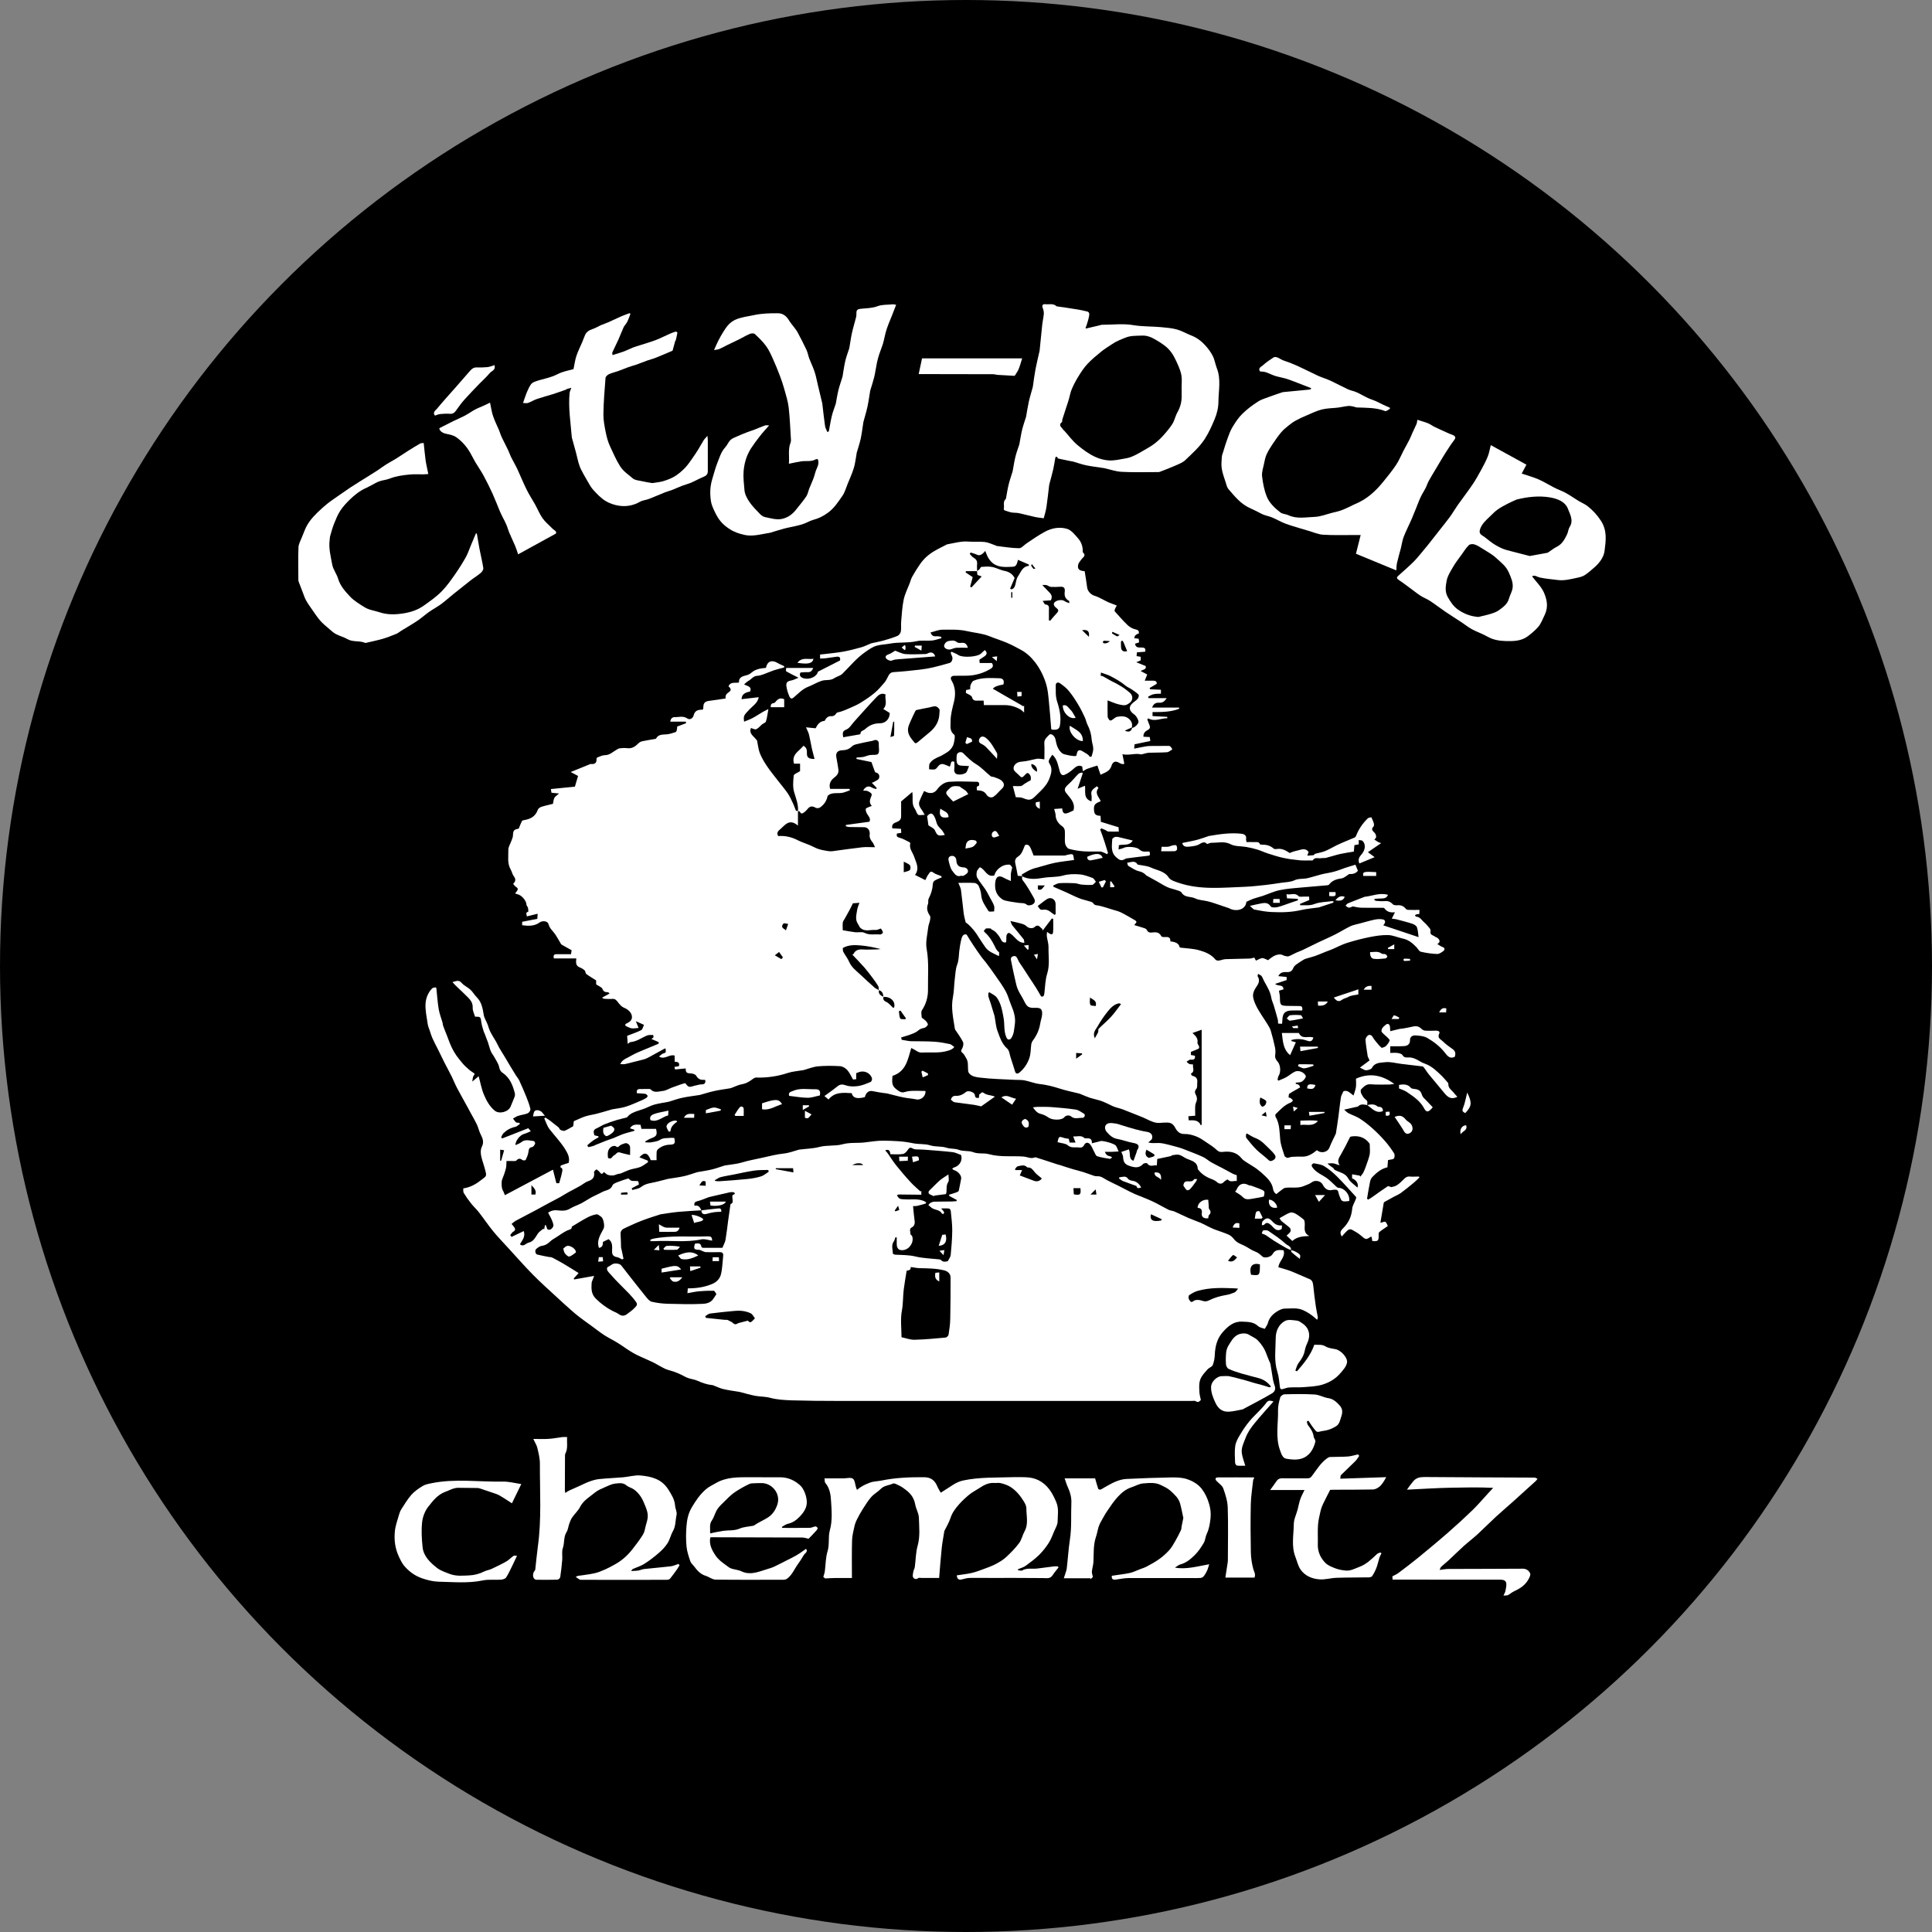 <?xml version="1.0" encoding="UTF-8"?>
<svg id="Ebene_1" data-name="Ebene 1" xmlns="http://www.w3.org/2000/svg" viewBox="0 0 299.24 299.24">
  <rect x="0" y="0" width="299.24" height="299.24" fill="#808080" stroke="none"/>
  <defs>
    <style>
      .cls-1, .cls-2 {
        stroke-width: 0px;
      }

      .cls-2 {
        fill: #fff;
      }
    </style>
  </defs>
  <circle class="cls-1" cx="149.62" cy="149.62" r="149.62"/>
  <g>
    <g>
      <path class="cls-2" d="M123.6,125.59c.07-1.04-.33-1.96-.61-2.94-.22-.79-.14-1.69-.05-2.53.02-.23.55-.4.98-.68v-1.16h-.94c-.43-1.46.83-1.94,1.46-2.77.5.27.56.68.54,1.15-.03.65.29.91,1.18.89-.14-.53-.26-1.02-.39-1.52-.02-.07-.03-.15-.05-.23-.14-.68-.26-1.36-.42-2.03-.08-.33-.26-.63-.46-1.12.6.06,1,.1,1.49.15.24-.48.58-1.08,1.38-1.15.05,0,.09-.15.14-.23.24-.33.51-.54.97-.49.2.02.53-.15.62-.32.17-.33.43-.28.69-.36.53-.16,1.04-.38,1.55-.61.53-.24,1.08-.46,1.57-.77.76-.47,1.51-.96,2.19-1.53.57-.47,1.06-1.05,1.54-1.61.23-.27.39-.6.55-.92.19-.39.38-.68.9-.71,1.35-.08,2.69-.23,4.04-.38.69-.08,1.38-.2,2.05-.35.86-.2,1.72-.45,2.57-.69.34-.1.53-.65.38-.99-.09-.19-.15-.39-.23-.59.04-.05.09-.11.13-.16.35.17.73.29,1.05.51.65.45,2.98.32,3.53-.23.19-.19.39-.36.58-.53q.6.53-.08.99c-.22.15-.44.29-.76.5,0,.06.03.25.05.51h1.89c.41.59-.1.85-.37,1-1.18.68-2.48.99-3.85.97-.54,0-1.08,0-1.62.01-.47.01-.66.31-.42.71.65,1.06.65,2.26.38,3.34-.25,1.02-.53,2.01-.52,3.06,0,.71-.16,1.48.57,2.02.21.15-.05,1.4-.18,1.67-.24.51-.61.88-1.09,1.15-.32.18-.62.39-.95.53-.61.26-1.22.53-1.58,1.1-.14.23-.07.6-.1.9.32,0,.68.1.94-.01.27-.11.42-.47.67-.66.14-.11.39-.18.57-.13.36.09.69.26,1.02.39.26-.35.02-1,.71-.76,0,.38.05.77-.01,1.14-.08.46.2.77.51.82.4.07.9,0,1.24-.21.26-.16.33-.63.54-1.07-.47-.03-.73-.06-.99-.06-.72-.01-.93-.21-.95-.95,0-.25,0-.51.05-.75.1-.41.68-.54.98-.25.62.61,1.22,1.23,1.99,1.7.83.5,1.5,1.25,2.26,1.87.14.11.39.08.57.15.38.15.81.27,1.11.52.42.36.56.83.05,1.29-.44.4-.8.9-1.28,1.22-.36.24-.85.05-1.07-.3-.35-.58-.87-.68-1.5-.69.02-.28-.2-.61.29-.69.04,0,.08-.28.05-.41-.02-.09-.17-.22-.27-.22-1.47-.02-2.94-.11-4.4,0-.72.06-1.38.57-1.83,1.18-.36.49-.79.63-1.33.53-.2-.04-.39-.15-.7-.28-.22.48-.5,1.02-.71,1.58-.21.55.1.98.4,1.4.13.18.22.38.41.71-.48,0-.87.11-1.02-.03-.25-.22-.31-.64-.52-.93-.53-.75-.23-1.62-.38-2.58-.56.47-1.05.89-1.73,1.46,0,.59-.01,1.43,0,2.28,0,.5-.23.74-.68.91-.39.15-.85.32-.68.98.41.02.85.04,1.34.07.01.21.03.41.04.63-.25.04-.45.07-.67.1-.09.38-.03.54.39.65.56.14,1.07.46,1.59.72.05.02.09.14.08.19-.19.8.38,1.35.6,2.02.29.88.9,1.83.14,2.83.54.27,1.02.51,1.6.81.16-.31.27-.63.47-.88.17-.21.29-.66.78-.28.33.26.79.35,1.19.53.05.02.06.12.1.2-.4.18-.8.31-1.14.53-.15.1-.24.37-.25.58-.04.79-.29,1.5-.64,2.2-.12.24,0,.59-.11.85-.25.67-.08,1.22.31,1.78.11.15.06.45.02.67-.07.39-.25.77-.29,1.16-.12,1.1-.43,2.24-.24,3.29.38,2.1.18,4.18.21,6.27.02,1.15-.27,2.25-.94,3.26-.19.29-.03.82-.03,1.13.28.23.52.38.7.59.13.15.3.44.24.54-.12.21-.37.44-.6.48-.35.06-.6.15-.88.39-.32.28-.74.45-1.15.6-.47.19-.97.31-1.49.47.03.19.06.35.07.37.43.07.77.14,1.11.19.13.02.27.02.4.03,1.2.02,2.4,0,3.6.08.78.05,1.57.2,2.34.36.25.05.45.29.71.46-.26.33-.58.45-1.01.58-1.32.41-2.65.2-3.98.28-.49.03-.8-.21-1.15-.43-.17-.1-.35-.18-.53-.28-.54,1.79-.8,3.64-2.91,4.32-.01.16-.03.36-.04.57-.05.96.27,1.28,1.06,1.8.56.37.9.08,1.38.01.89-.13,1.81-.04,2.71-.04.08.8-.7,1.46-1.43,1.3-.67-.14-1.36-.17-2.02-.31-.84-.17-1.67-.41-2.51-.61-.19-.04-.38-.04-.57-.07-.54-.09-1.08-.16-1.61-.28-.6-.14-1.07.18-1.25.92q-1.82.49-2.03-.61c-1.31-.08-2.63-.22-3.6.98-.19-.16-.35-.3-.63-.54.68-.5,1.36-.96,1.99-1.48.46-.38.83-.35,1.38-.16.58.2,1.27.18,1.89.09.66-.1,1.29-.38,1.91-.64.13-.06.25-.43.19-.58-.34-.92-1.35-1.28-2.25-.84-.05.02-.1.04-.19.07v.94c-.22.02-.41.03-.49.04-.32-.53-.53-1.06-.89-1.46-.27-.3-.71-.57-1.1-.6-1.14-.07-2.29-.08-3.42.02-.76.07-1.51.38-2.26.59-.07.02-.15.02-.23.03-.74.13-1.51.18-2.21.41-1.6.53-3.23.76-4.91.71-.15,0-.32.09-.45.18-.52.4-1.04.73-1.72.85-.57.1-1.11.38-1.66.58-.05.02-.11.04-.17.05-.82.14-1.64.24-2.45.42-.75.16-1.49.41-2.24.61-.04.01-.08.01-.11.02-.87.14-1.75.23-2.61.42-.69.14-1.35.39-2.02.59-.07.02-.15.03-.23.05-.7.14-1.41.23-2.09.42-.51.14-.99.41-1.48.6-.37.14-.76.25-1.13.38-.59.2-1.16.42-1.57.93-.03.04-.08.08-.13.09-.48.13-.98.23-1.45.37-.65.2-1.3.41-1.93.67-.46.18-.87.48-1.32.67-.57.25-.36.65-.29,1.04.22.05.42.1.61.15.02.05.04.11.06.16-.28.16-.57.3-.83.48-.32.23-.63.49-.92.75-.02.02.13.3.17.29.29-.04.57-.13.85-.21.09-.02.16-.09.24-.12.55-.22,1.1-.45,1.65-.66.37-.14.76-.26,1.13-.4.52-.21,1.02-.46,1.54-.64.55-.19,1.13-.32,1.69-.48,0-.06.01-.11.02-.17-.22-.07-.44-.15-.69-.23.41-.69,1.02-.57,1.64-.54.04.19.08.38.14.63h2.26c.22.91.08,1.15-.7,1.44-.33.12-.64.32-.96.49,0,.05.01.11.02.16.29,0,.58.04.86,0,.47-.09,1-.14,1.39-.39.54-.35,1.1-.24,1.65-.31.19-.02.38.01.56.02.21.82.08,1.02-.7,1.04-.69.02-1.29.25-1.81.69-.12.1-.21.28-.22.44-.03.4-.01.81-.01,1.27h-.9c-.45-1.19-.97-1.32-1.76-.45.43.17.87.34,1.3.52.01.08.02.16.04.24-.4.25-.77.57-1.19.74-.51.2-1.08.25-1.61.42-.48.16-.94.39-1.42.58-.15.06-.33.05-.49.1-.23.06-.45.19-.68.21-.28.02-.58,0-.84-.09-.21-.07-.39-.28-.61-.44-.43.66-.58-.03-.85-.18-.11-.06-.24-.24-.3-.21-.14.06-.25.19-.35.32-.04.05-.02.15-.01.23.07.69-.25,1.03-.9,1.25-.46.15-.84.5-1.27.74-.6.34-1.22.66-1.83.99-.45.25-.88.53-1.33.78-.59.33-1.2.63-1.79.95-.68.36-1.34.74-2.02,1.1-.99.53-2,1.04-2.98,1.57-.23.13-.43.32-.67.5.12.15.28.32.41.51.18.27.22.49-.14.69-.2.11-.32.36-.48.54.07.09.14.18.21.27.62-.29,1.24-.59,1.89-.9.29.9-.25,1.43-.6,2.05.56.46.91-.15,1.36-.26.79-.19,1.04-.84,1.43-1.41.21-.3.56-.51.85-.75.04.04.08.08.12.11.04-.21.08-.43.12-.64.05-.01.1-.02.14-.03.07.2.14.4.22.63.44.3.76-.12.91-.38.12-.21-.04-.63-.16-.93-.17-.43-.41-.83-.62-1.24.59-.41,1.11-.41,1.68-.34.59.07,1.16.05,1.72-.29.54-.33,1.17-.52,1.74-.82.55-.29,1.07-.65,1.62-.95.52-.28,1.08-.5,1.6-.79.56-.31,1.31-.26,1.62-1.05.11-.27.61-.42.96-.56.44-.18.89-.31,1.35-.46.07-.02.2-.03.22,0,.36.55.93.25,1.46.4.03.15.07.33.1.49-.4.21-.76.41-1.13.6.04.09.07.17.11.26.44-.14.97-.18,1.31-.44.48-.37.96-.54,1.54-.64.86-.16,1.69-.4,2.54-.61.04,0,.07-.02.11-.03.83-.14,1.67-.24,2.49-.42.68-.15,1.33-.4,1.99-.6.05-.02.11-.03.17-.04.72-.13,1.45-.23,2.16-.4.66-.16,1.29-.4,1.94-.6.09-.03.19-.03.28-.05.81-.14,1.65-.19,2.43-.43,1.02-.31,2.06-.49,3.09-.72,1.14-.25,2.25-.55,3.42-.67.78-.08,1.53-.38,2.3-.59.04,0,.08-.01.11-.02,1.03-.13,2.1-.15,3.09-.41,1.19-.31,2.44-.1,3.57-.41,1.13-.31,2.24-.16,3.36-.28,1.02-.11,2.05-.3,3.07-.28,1.49.03,3,.07,4.45.39.92.2,1.85.06,2.7.33.85.27,1.74.11,2.53.37.64.21,1.31.1,1.88.32.74.29,1.55.1,2.22.36.83.33,1.68.1,2.47.32,1.78.49,3.59.24,5.38.37.39.03.77.2,1.16.23.26.02.54-.09.67-.12.61.19,1.14.36,1.66.53.62.2,1.24.41,1.86.61.07.02.15.03.22.05.68.22,1.36.45,2.04.65.52.16,1.05.27,1.56.43.59.19,1.17.41,1.75.61.16.05.34.07.51.06.59-.03,1,.34,1.48.6.54.29,1.09.54,1.64.81.63.32,1.26.65,1.89.97.27.14.54.27.82.39.91.38,1.84.72,2.74,1.14.83.39,1.62.87,2.44,1.28.28.14.63.15.92.27.72.31,1.42.68,2.14.99.65.28,1.32.51,1.97.78.39.17.76.38,1.14.57.32.15.64.31.97.44.72.27,1.46.49,2.16.8.33.15.63.42.85.71.41.54,1.01.73,1.58,1,.58.28,1.1.7,1.71.92.47.17.77.47,1.11.77.33.3,1.31.09,1.57-.38.41-.75,1.03-.65,1.7-.6.35,1.1-.74,1.67-.79,2.64.45.13,1,.28,1.54.46.38.12.74.28,1.11.44.45.19.9.38,1.35.58.25.11.5.23.75.32.49.18.59.57.64,1.05.11,1.09.25,2.19.41,3.28.08.54.21,1.07.3,1.61.02.12-.08.26-.12.4-.08-.08-.16-.16-.25-.24-.56-.5-1.16-.91-1.87-1.24-.98-.45-1.95-.25-2.92-.26-.37,0-.78.22-1.12.42-.7.43-1.25.99-1.46,1.83-.07.26-.26.5-.48.89-.29-.12-.77-.18-1.06-.45-.72-.66-1.57-.63-2.44-.67-1.31-.06-2.15.68-2.95,1.56-.93,1.02-1.23,2.24-1.29,3.57-.02.54-.12,1.1-.32,1.6-.11.27-.54.39-.76.62-.35.37-.69.76-.96,1.18-.47.75-.38,1.6-.34,2.43.02.36.13.72.22,1.18-.17.12-.35.5-.81.17-.13-.09-.38-.03-.57-.03-18.32,0-36.64,0-54.96,0-2.34,0-4.68-.02-7.02-.09-1.12-.04-2.27-.1-3.34-.39-.78-.21-1.55-.17-2.31-.31-.81-.15-1.61-.4-2.41-.6-.06-.01-.11-.02-.17-.03-.8-.13-1.6-.23-2.39-.42-.52-.12-1.02-.38-1.53-.57-.05-.02-.11-.04-.17-.04-.81-.08-1.56-.35-2.3-.68-.47-.21-1-.25-1.48-.43-.38-.14-.73-.37-1.11-.54-.36-.17-.73-.32-1.1-.45-.42-.15-.87-.23-1.27-.41-.59-.27-1.14-.62-1.71-.92-.28-.15-.58-.27-.87-.41-.8-.37-1.64-.7-2.41-1.14-.82-.47-1.58-1.05-2.38-1.55-.69-.43-1.43-.78-2.11-1.22-.68-.44-1.32-.96-1.97-1.43-.62-.45-1.25-.89-1.86-1.36-.43-.33-.84-.68-1.25-1.04-.75-.66-1.49-1.33-2.22-2.01-1.24-1.15-2.52-2.28-3.71-3.49-1.33-1.35-2.57-2.77-3.85-4.16-.78-.86-1.59-1.69-2.33-2.59-.77-.94-1.44-1.95-2.18-2.9-.4-.51-.88-.95-1.28-1.46-.4-.5-.77-1.03-1.1-1.58-.11-.18-.05-.47-.07-.7,1.17-.17,2.05-.71,2.91-1.4.33-.27.69-.41.61-.89-.06-.36-.17-.71-.27-1.07-.27-1.02-.83-2.13-.37-3.1.49-1.02-.13-1.62-.39-2.38-.13-.37-.24-.76-.41-1.11-.28-.58-.61-1.14-.92-1.71-.14-.27-.28-.54-.43-.8-.56-1.03-1.14-2.04-1.69-3.08-.3-.56-.53-1.16-.81-1.74-.37-.75-.78-1.48-1.16-2.23-.32-.63-.61-1.27-.93-1.9-.3-.6-.63-1.2-.9-1.81-.18-.4-.3-.82-.44-1.23-.11-.33-.26-.66-.31-1.01-.15-1.07-.41-2.16-.33-3.22.06-.8.39-1.66,1.01-2.29.12-.13.37-.13.54-.17.07.07.11.1.12.13.12,1.08.18,2.16.36,3.23.12.72.4,1.42.6,2.12.04.15.03.31.08.45.18.5.39,1,.58,1.49.15.39.3.79.45,1.18.37.95.87,1.83,1.53,2.61.28.33.54.69.86.99.38.37.78.73,1.23,1,.32.19.26.24.08.49-.15.21-.13.54-.21.91.39-.33.64-.54.99-.83.3,1.07.45,1.98.8,2.81.39.93.87,1.84,1.69,2.52.7.58,2.15.2,2.47-.66.19-.5.43-.99.61-1.49.06-.17.07-.39.03-.57-.32-1.23-.76-2.38-1.89-3.14-.29-.19-.45-.47-.53-.87-.1-.52-.44-1-.7-1.48-.18-.34-.44-.63-.59-.98-.19-.45-.29-.94-.45-1.4-.18-.5-.38-1-.57-1.49,0-.02-.04-.02-.04-.04-.14-.5-.33-.99-.4-1.5-.13-.93-.1-.93-.99-.94-.13-.46-.39-.94-.36-1.39.05-.97-.62-1.46-1.17-2.02-.64-.65-1.35-1.23-1.97-1.94.52-.12.96-.43,1.43.13.36.42.93.65,1.35,1.04.38.35.63.82,1,1.19.76.76.9,1.72,1.07,2.71.08.5.39.96.58,1.44.15.39.25.81.44,1.18.27.54.61,1.05.91,1.57.17.29.29.61.46.9.29.5.61.99.91,1.49.29.49.57.98.87,1.47.27.44.54.88.81,1.32.17.27.39.51.52.79.39.85.76,1.7,1.11,2.57.24.61.48,1.23.62,1.86.04.19-.2.56-.4.65-.47.2-1,.24-1.49.4-.29.09-.54.28-.81.42.16.2.29.43.48.59.11.09.33.05.5.07l.1.16c-.24.16-.46.42-.73.47-.72.15-1.32.49-1.83.99-.16.16-.24.41-.36.62l.18.18c1.33-.52,2.65-1.04,4.03-1.58.03.03.16.19.39.47-.38.15-.7.32-1.03.41-.62.15-1.38,1.07-1.35,1.74.32-.15.65-.25.9-.45.62-.52,1.29-.24,1.95-.18.08,0,.24.31.2.4-.1.21-.28.51-.47.53-.55.08-.51.45-.58.84-.07.39-.23.77-.41,1.14-.04.08-.36.12-.46.05-.35-.25-.62-.36-.97.04-.12.14-.47.08-.72.09-.26.01-.53,0-.83,0-.02.39,0,.76-.08,1.11-.15.6-.35,1.19-.59,1.76-.14.34-.1,1.38.11,1.69.11.17.17.38.32.73,2.45-1.3,4.89-2.6,7.44-3.95.18.71.35,1.38.53,2.1h.43c.15-.56.33-1.08.43-1.62.05-.28.23-.66-.23-.84-.01,0,.02-.27.07-.29.38-.15.78-.26,1.2-.4.21-.8-.12-1.43-.54-2.12-.71-1.14-1.63-2.08-2.44-3.13-.36-.47-.53-1.08-.79-1.62.05-.05.1-.11.15-.16.23.15.47.29.69.45.46.35.92.71,1.37,1.08.12.1.15.32.28.38.2.1.48.21.67.14.45-.18.86-.45,1.32-.7.03-.24.06-.52.09-.78.63-.27,1.21-.56,1.83-.76.56-.18,1.17-.25,1.74-.4.73-.19,1.45-.41,2.18-.62.07-.02.15-.04.22-.06.71-.13,1.45-.2,2.13-.42.82-.26,1.61-.64,2.41-.97.24-.1.48-.22.7-.36.11-.07.26-.28.23-.33-.08-.14-.24-.3-.39-.32-.42-.06-.84-.06-1.28-.09-.08-.41.03-.64.44-.65.46,0,.93-.01,1.39-.01.1,0,.23,0,.28.05.56.62,1.27.32,1.89.26.49-.04.96-.35,1.44-.53.45-.17.91-.33,1.37-.49.21-.07.42-.12.67-.2.24.24.41.72.97.54.38-.12.78-.2,1.17-.29.13-.03.27-.05.4-.05.44,0,.65-.18.57-.66-.06-.02-.13-.06-.2-.05-.55.05-.91-.13-1.21-.64-.13-.22-.57-.35-.88-.35-.48-.01-.79-.11-.73-.77-.55.05-1.06.1-1.66.16,0-.02-.04-.19-.09-.4.25-.04.46-.07.68-.1.18-.57-.15-.69-.65-.69v-.96c-.84-.26-1.58.72-2.42.14.25-.18.46-.44.72-.49.54-.11.23-.46.33-.68-.09-.04-.13-.08-.15-.07-.77.42-1.54.85-2.31,1.27-.28.15-.57.31-.88.4-.55.16-1.11.28-1.66.42-.44.11-.89.24-1.33.33-.2.04-.41,0-.72,0,.26-.6.73-.79,1.17-1.02.35-.19.7-.39,1.06-.57.35-.17.71-.32,1.06-.47.85-.35,1.71-.7,2.55-1.06.07-.03.14-.14.13-.2-.01-.06-.11-.12-.19-.16-.28-.13-.57-.25-.96-.41.19-.16.31-.21.32-.28.02-.11-.04-.34-.06-.34-.33,0-.68-.03-.97.09-.83.36-1.57.93-2.52,1.01-.11,0-.21.13-.44.28-.04-.49-.07-.89-.09-1.25.78-.31,1.51-.54,2.18-.88.22-.12.29-.53.43-.82-.46-.21-.77-.35-1.26-.57.17.42.27.68.42,1.05-.38.02-.76.11-1.11.05-.32-.05-.61-.25-.92-.38,0-.09-.01-.17-.02-.26.26-.15.56-.27.78-.48.15-.15.26-.42.25-.64-.03-.65-.57-1.15-1.21-1.41-.35-.14-.65-.46-.89-.77-.26-.34-.46-.66-.97-.61-.42.04-.85,0-1.27-.02-.05,0-.09-.05-.3-.17.36-.19.63-.33.89-.48.1-.06.2-.12.3-.18-.11-.07-.23-.19-.34-.19-.38,0-.61-.07-.78-.5-.12-.29-.58-.43-.98-.71v-.61c-.58-.37-1.08-.66-1.54-1.01-.13-.1-.1-.41-.23-.53-.21-.2-.48-.37-.75-.47-.67-.24-.62-.78-.55-1.4h-3.47c-.15-.49.03-.66.43-.65.73,0,1.46,0,2.22,0,.04-.27.06-.45.09-.62-.53-.29-1.03-.56-1.52-.85-.09-.05-.15-.16-.21-.26-.26-.44-.5-.89-.78-1.31-.35-.53-.89-.92-1.06-1.6-.12-.51-.94-.6-1.38-.28-.82.6-1.75.56-2.71.43v-.53c.79-.15,1.56-.3,2.35-.46.02-.25.03-.44.05-.79-.6.15-1.12.28-1.68.42.03-.27-.31-.58.21-.72.05-.01.02-.42-.03-.63-.04-.16-.23-.31-.23-.46,0-.61-.77-1.52-1.41-1.63-.12-.02-.23-.08-.35-.13.07-.09.14-.17.21-.26.18-.25.36-.48-.04-.72-.19-.11-.31-.32-.48-.5.41-.37.45-.74.09-1.2-.22-.28-.27-.69-.46-1.01-.57-.97-.34-2.03-.37-3.05-.01-.45.3-.91.46-1.36.09-.27.24-.55.25-.82.04-.83.12-.96.9-1.11.17-.42.31-.8.49-1.16.04-.09.21-.14.32-.16,1.01-.15,1.79-.57,2.15-1.61.07-.2.35-.38.56-.45.58-.19,1.19-.31,1.78-.46.07-.31.08-.65.22-.92.12-.23.4-.38.73-.68-.49-.05-.82-.08-1.18-.12-.03-.2-.06-.38-.09-.57,1.29-.13,2.55-.26,3.72-.37.19-.66.35-1.2.49-1.66-.36-.19-.7-.37-1.14-.61.56-.23.97-.39,1.39-.56.53-.22,1.06-.44,1.59-.65.05-.02.11-.04.17-.03.6.06.9-.18.84-.81,0-.06.08-.18.15-.21.38-.14.77-.35,1.16-.35.73,0,1.2-.49,1.75-.81.17-.1.36-.23.55-.25.38-.05.78-.07,1.16-.02.77.1,1.28-.3,1.77-.79.15-.15.38-.25.58-.29.65-.14,1.3-.23,1.95-.35.06,0,.14-.02.16-.06.38-.72,1.07-.59,1.71-.66.44-.05.88-.2,1.31-.34.09-.03.17-.18.19-.29.05-.2.05-.42.06-.57.49-.18.93-.35,1.38-.52-.01-.08-.03-.16-.04-.24h-2.4c.04-.54.4-.71.67-.7.65.02,1.31-.24,1.95.2.43.3.89-.05.99-.47.18-.72.64-.88,1.27-.88.05,0,.11-.03.19-.05.02-.15.05-.3.05-.45.01-.53.29-.79.82-.86.87-.11,1.73-.25,2.63-.38-.1-.52.17-.76.56-1.03.39-.26.19-.61-.12-.84.3-.77,1-.48,1.62-.6-.05-.89.64-.98,1.28-1.16.24-.07.48-.21.67-.38.65-.56,1.43-.66,2.23-.73.19-1.01.89-1.29,1.78-.77.34.2.7.34,1.06.51-.01.07-.03.14-.04.2-.53.15-1.06.27-1.58.44-.54.18-1.05.42-1.58.61-.32.11-.66.23-.99.24-.62.02-.9.55-1.37.79-.23.12-.42.33-.66.53.4.29,1.23.25.94,1.1-.94.21-1.29.49-1.34,1.2.9-.11,1.78-.21,2.66-.31-.15.9-.91,1.34-1.46,1.92-.84.89-.93.95-.8,1.87.46-.19.9-.34,1.31-.56.53-.28,1.03-.62,1.56-.93.25-.15.51-.27.89-.46-.14.78-.2,1.37-.38,1.92-.06.2-.42.3-.63.47-.17.14-.31.33-.49.47-.45.37-.45.36-1.2.07-.35.85.37,1.22.77,1.74.06.08.16.15.18.24.14.64.19,1.31.42,1.91.27.69.66,1.34,1.07,1.96.52.78,1.12,1.51,1.7,2.26.52.68,1.09,1.32,1.56,2.02.34.5.59,1.07.85,1.63.16.34.27.71.42,1.06.02.04.2.01.31.02,0,.69,0,1.38,0,2.28-1.35-1.15-2-.07-2.73.55-.27.22-.66.54-.33,1.07,1.06-.08,2.08.15,3.04.65.28.15.58.26.88.38.37.15.75.28,1.11.44.43.18.83.43,1.28.56.48.15.99.23,1.5.31.21.03.43.02.63,0,1.52-.2,3.04-.43,4.57-.6.6-.07,1.22-.01,1.99-.01-.17-.34-.23-.55-.35-.71-.32-.39-.57-.79-.47-1.33.01-.07,0-.15-.01-.23-.05-.5-.39-.83-.88-.83-.75-.01-1.51-.01-2.26-.03-.19,0-.37-.07-.55-.11v-.21c1.22-.17,2.43-.34,3.65-.5.26-.52-.16-.85-.38-1.25-.12-.22-.22-.49-.19-.72.02-.13.32-.23.51-.32.13-.06.27-.1.43-.15-.36-.4-.36-.8-.18-1.24.08-.2.22-.49.14-.63-.12-.2-.39-.35-.63-.44-.19-.08-.43-.05-.67-.06.3-.63.86-.81,1.3-.51.21.14.47.18.71.26.03-.06.05-.12.08-.18-.24-.25-.47-.5-.76-.8.17-.05.24-.06.3-.1.28-.18.7-.31.81-.57.15-.37.04-.81-.5-.92-.07-.01-.13-.13-.16-.22-.17-.46-.33-.92-.5-1.39-.73-.15-1.53-.32-2.32-.48,0-.07,0-.14.01-.22.34-.03.69-.03,1.03-.09.34-.07.67-.23,1.01-.29.45-.08,1.11.05,1.31-.2.24-.31.09-.92.1-1.4,0-.1.01-.19,0-.29-.05-.39-.43-.56-.79-.38-.15.07-.33.09-.5.12-.67.14-1.35.26-2.02.43-.3.07-.64.16-.84.36-.42.43-.91.6-1.48.61-.81.02-1.1.44-.92,1.22.12.55.18,1.12.28,1.68.1.57-.11.93-.59,1.3-.5.38-.93.93-.68,1.78h3.01c.02.07.03.14.05.22-.4.14-.8.33-1.21.4-.49.08-1.01,0-1.5.09-.28.05-.71.25-.75.44-.15.74-.55,1.28-1.11,1.7-.17.13-.52.19-.69.09-.46-.26-.85-.34-1.23.11-.18.21-.37.43-.6.59-.2.14-.46.34-.64-.08-.03-.07-.19-.09-.29-.13ZM136.81,154.41c0-.5-.16-.9-.69-1.05-.03-.22,0-.48-.11-.66-.27-.45-.58-.86-.89-1.28-.4-.53-.79-1.06-1.23-1.56-.6-.68-1.24-1.33-1.88-2.01.04-.02.16-.04.19-.1.29-.59.77-.73,1.4-.69.75.05,1.51,0,2.26-.01.18,0,.35-.04.53-.06-1.01-.25-2.01-.46-3.02-.55-.94-.08-1.91-.13-2.83.39.02.17-.02.41.07.58.28.54.68,1.02.92,1.58.36.84,1.07,1.35,1.7,1.94.73.69,1.47,1.37,2.22,2.03.19.17.46.26.69.39-.14.59.26.83.69,1.05-.06.36,0,.58.42.77.43.19.75.63,1.13.97.07-.1.12-.14.13-.19.18-.89-.63-1.63-1.7-1.54ZM108.64,187.46c-1.19.08-2.38.13-3.57.24-.94.09-1.87.25-2.81.39-.05,0-.1.04-.16.06-.62.2-1.25.39-1.87.61-.54.19-1.08.4-1.61.62-.57.24-1.13.52-1.7.77-.45.2-.85.41-.8,1.02.05.65.04,1.31.07,1.97,0,.17.07.33.1.5.09.44.19.88.28,1.32-.07.04-.13.07-.2.11-.27-.12-.53-.31-.82-.36-.54-.09-.76-.37-.75-.9.01-.68.13-1.4-.54-1.88-.29.14-.57.28-.87.42,0,.44-.07.86-.62.93-.42-1.19.27-2.07.73-3.01.19-.38-.03-1.57-.39-1.81-.23-.15-.5-.41-.71-.38-.48.08-.96.25-1.4.48-.82.43-1.6.93-2.45,1.44.06.43-.35.43-.7.59-.57.27-1.09.65-1.62,1-.34.22-.72.41-1.01.69-.37.35-.74.61-1.28.68-.32.04-.63.27-.89.49-.25.21-.13.79.15.86.6.15,1.21.26,1.82.38.17.03.36.01.51.09.58.3,1.16.61,1.72.94.79.47,1.57.96,2.37,1.46-.33.37-.55.6-.76.84.02.05.04.1.07.15.99-.18,1.98-.35,3.09-.55-.08.22-.16.42-.23.62-.05.14-.14.28-.15.42-.06.9-.1,1.75.65,2.49.78.77,1.64,1.41,2.61,1.91.3.15.63.26.9.46.5.36.93.35,1.42-.06.32-.27.69-.48.96-.78.23-.26.67-.53.37-.97-.33-.48-.72-.93-1.12-1.35-.95-.99-1.96-1.92-2.85-2.96-.25-.29-.76-.7-.5-1.12.33-.2.54-.3.72-.44.33-.24,1.15-.17,1.41.15.38.46.73.94,1.1,1.41.9,1.14,1.79,2.29,2.71,3.42.26.32.57.72.92.8.84.2,1.72.3,2.59.32,1.76.05,3.52.09,5.28.01.54-.02,1.18-.15,1.58-.66.22-.29.41-.6.57-.86-.16-.2-.28-.5-.41-.51-.75-.01-1.5.01-2.25.08-.59.05-1.17.19-1.83.3.03-.35.04-.54.06-.75,1.34,0,2.61-.18,3.82-.7.67-.29,1.15-.82,1.31-1.46.23-.93.24-1.92.35-2.88.05-.45-.18-.58-.58-.57-.7.01-1.39.02-2.09,0-.15,0-.31-.08-.46-.13-.2-.07-.4-.22-.6-.23-.8-.03-.89-.14-.64-.95.44-.06.9-.17,1,.5,0,.06.18.14.27.14,1.02.01,2.04,0,2.98,0,.19-.48.41-.85.48-1.24.17-.99.28-1.99.41-2.98.11-.8.22-1.6.34-2.4,0-.06.02-.15.05-.16.45-.18.29-.53.28-.86-.01-.23-.15-.57.28-.64.04,0,.09-.15.07-.19-.04-.07-.13-.13-.2-.14-.17-.02-.35-.03-.52,0-1.09.24-2.18.5-3.27.75-.02,0-.03.01-.05.02-.58.21-1.15.48-1.74.62-.42.1-.53.28-.47.7.6-.13.88.22,1.06.69h.02ZM137.11,178.17c.16.18.27.31.37.44.44.62.83,1.27,1.31,1.87.72.89,1.46,1.77,2.24,2.61.47.52,1.02.97,1.54,1.46.04-.04.09-.08.13-.12v.61c-.26,0-.49,0-.72,0-.91-.01-1.82-.03-2.73-.03-.11,0-.23.08-.34.12.06.09.13.18.19.28.24.38.63.32,1,.35,1.02.08,2.08-.16,3.06.29.11.05.2.12.29.2.01.01-.05.16-.1.17-.43.13-.85.25-1.29.35-.23.05-.48.03-.64.04.08.83.14,1.59.25,2.35.06.41-.12.78-.39.91-.56.28-.23.7-.27,1.04-.01.12.24.24.28.38.29.92-.41,1.99-1.35,2.13-.69.1-1.04-.21-1.05-.93,0-.35,0-.69,0-1.04-.07,0-.13,0-.2-.01-.09.22-.13.46-.26.65-.42.59-.15,1.23-.14,1.85,0,.07.24.19.37.19,1.05.06,2.08.03,3.13.28,1.19.29,2.45.31,3.67.45.09.01.21.03.27.09.35.39.75.26,1.07.19.18-.36.42-.64.45-.94.12-1.28.23-2.57.24-3.85,0-.99-.13-1.99-.23-2.99-.01-.14-.15-.36-.26-.37-.36-.05-.73-.02-1.23-.02.23.27.36.39.44.54.04.07,0,.22-.06.3-.02.03-.22,0-.25-.04-.34-.62-1.06-.53-1.55-.86-.2-.14-.37-.31-.56-.47.12-.12.22-.28.37-.36.17-.09.38-.16.58-.16.91-.02,1.82-.02,2.73-.03.23,0,.46-.04.69-.05l.03-.18c-.39-.21-.78-.42-1.17-.63l-.02-.19c.36-.11.73-.21,1.08-.34.16-.06.39-.15.42-.27.15-.61.24-1.25.37-1.87.09-.44-.44-1.14-1.11-1.33-.1-.03-.18-.13-.28-.2.08-.06.15-.16.23-.18.99-.28,1.4-1.17,1.15-1.96-.46-.16-.87-.39-1.3-.44-1.49-.17-2.99-.27-4.49-.39-.4-.03-.81-.01-1.22-.04-.16-.01-.34-.05-.48-.13-.36-.22-.56-.14-.78.23-.17.27-.47.58-.76.62-.62.09-1.26.03-1.92.03-.06-.48-.18-.83-.82-.6ZM139.64,207.12c.7.15,1.37.41,2.02.39,1.6-.04,3.2-.19,4.8-.34.17-.02.44-.27.46-.44.13-.82.25-1.65.26-2.49.05-2.12.05-4.25.05-6.37,0-.58-.43-.97-.99-1.11-1.26-.31-2.53-.31-3.81-.34-.46-.01-.91-.12-1.38-.18.08.46-.32.54-.62.57-.16,1-.33,1.94-.45,2.88-.14,1.09-.08,2.19-.29,3.3-.25,1.34-.06,2.76-.06,4.13ZM137.82,110.44c-.37-.23-.69-.43-1.01-.63.71-.74.2-1.55.35-2.25-.61-.28-1.05.05-1.36.37-1.21,1.26-2.35,2.57-3.52,3.86-.38.42-.71,1.02-1.19,1.2-.68.26-.57.63-.49,1.2.87-.15,1.69-.3,2.52-.44.05,0,.15-.05.15-.07-.02-.51.46-.5.71-.74.66-.61,1.38-.91,2.27-.91.93,0,1.54-.66,1.56-1.59ZM145.51,110.41c0-.19.07-.43-.02-.57-.13-.19-.37-.42-.58-.44-.32-.03-.65.1-.97.17-.68.13-1.35.26-2.02.41-.09.02-.16.18-.21.28-.23.47-.46.94-.67,1.43-.16.38-.36.77-.4,1.17-.1.94.54,1.58,1.08,2.24.03.04.26-.02.35-.09.64-.52,1.27-1.06,1.91-1.59.95-.78,1.51-1.75,1.53-3.01ZM136.41,143.82c-.33.1-.55.24-.76.22-.81-.08-1.7.35-2.41-.35-.16-.15-.22-.4-.35-.58-.49-.7-.23-1.45-.13-2.18.05-.34.21-.67.35-1.1-.49.04-.8.06-1.01.08-.19.39-.33.7-.49.99-.25.47-.51.93-.77,1.39-.11.19-.27.38-.3.58-.05.38-.01.76-.01,1.21.68.11,1.3.24,1.93.31.48.06,1.04-.11,1.43.09.8.41,1.62.17,2.42.26.14.01.4-.15.43-.27.04-.14-.11-.34-.19-.5-.04-.08-.12-.14-.13-.15ZM109.23,203.86c.03.09.07.17.1.26.96.1,1.92.2,2.88.3.15.02.32-.02.46.02.18.05.33.19.5.24.34.11.53.64,1.02.34.2-.12.45-.16.68-.22.3-.09.61-.16.97-.25.33.38.44.36,1.09-.36-.21-.26-.37-.63-.65-.77-.78-.38-1.64-.46-2.5-.38-1.27.12-2.53.24-3.8.41-.26.03-.5.27-.75.41ZM191.77,199.6c-.26-.03-.34-.05-.41-.05-1.97-.08-3.94-.16-5.86.39-.47.13-.92.4-1.33.68-.11.08-.11.55.01.66.13.12.21.62.68.23.26-.22.86-.21,1.22-.08.44.16.76.19,1.18-.02.84-.43,1.75-.68,2.69-.84.43-.07.87-.22,1.27-.39.19-.08.31-.32.55-.58ZM110.72,182.78s0,.08,0,.12c.23.02.45.08.68.06,1.46-.1,2.93-.2,4.39-.35.7-.07,1.4-.2,2.07-.4.4-.12.75-.43,1.12-.66.05-.03.1-.14.09-.18-.03-.07-.12-.17-.18-.16-.69.02-1.39,0-2.08.1-1.05.15-2.08.39-3.12.6-.7.14-1.4.24-2.09.42-.31.08-.58.31-.88.47ZM161.35,182.51c-.39-.34-.8-.6-1.09-.96-.3-.37-.53-.76-1.08-.72-.05,0-.11-.04-.14-.08-.44-.42-.95-.19-1.42-.1-.16.03-.28.29-.42.45.03.04.06.09.09.13h1.02c-.15.34-.27.62-.36.83.8.3,1.52.56,2.23.84.46.18.99-.03,1.18-.39ZM97.59,178.91c0-.56.02-.9,0-1.25-.02-.36-.47-.69-.8-.58-.31.11-.66.2-.87.42-.23.23-.3.22-.54.04-.14-.1-.49-.05-.66.06-.66.42-.62,1.09-.55,1.74.55.33.64-.26.95-.4.31-.14.44-.59.92-.43.48.16.99.25,1.56.39ZM195.14,195.83c-1.12-.28-1.72.28-1.37,1.61,1.28.15,1.34.1,1.37-1.16,0-.15,0-.31,0-.45ZM120.16,180.95s0,.1,0,.14c.89.16,1.78.33,2.73.5-.02-.32-.04-.5-.05-.65h-2.68ZM139.98,135.1c.39-.13.75-.15.94-.34.13-.14.14-.59.01-.75-.19-.23-.55-.33-.95-.55v1.64ZM179.85,189.04c.03-.07.06-.14.09-.2-.55-.25-1.1-.51-1.67-.77-.22.93.29,1.21,1.59.97ZM166.33,184.99c.98.18,1.13.03,1.01-.96h-1.08c.02.34.04.63.06.96ZM138.51,111.78c-.05,0-.11,0-.16,0-.14.75-.28,1.51-.44,2.38.25-.09.57-.15.57-.23.04-.71.02-1.43.02-2.14ZM139.47,156.54c-.08.02-.16.04-.24.06.05.39.04.81.2,1.15.07.14.52.09.8.12.02-.06.04-.12.07-.17-.27-.39-.55-.77-.82-1.16ZM77.47,178.07v1.71s.1,0,.15,0c.15-.53.3-1.06.46-1.62-.23-.03-.4-.06-.6-.09ZM191.6,194.75c-.21-.13-.55-.42-.61-.37-.3.24-.52.57-.79.9.63.28,1-.02,1.4-.52ZM82.92,185.02c.2-.62-.16-.98-.61-1.45v1.45h.61ZM121.02,148.56c.08-.09.17-.18.25-.27-.2-.28-.4-.56-.6-.84-.2.15-.4.3-.66.51.42.25.72.42,1.02.6ZM122.08,143.1c-.29.01-.71-.32-.9.2-.19.51.36.52.54.82.13-.38.23-.66.36-1.02ZM109.3,183.01c-.59-.3-.71.23-.98.59.32.02.64.04.98.06v-.65ZM132.02,180.45h1.67c-.18-.35-1.02-.39-1.67,0ZM139.29,187.41c-.06-.2-.1-.36-.19-.66-.24.34-.39.55-.53.76l.13.11c.17-.06.34-.12.59-.21ZM169.7,184.22c-.31.31-.5.5-.8.8h.93c-.04-.23-.07-.43-.13-.8ZM96.2,184.75c0,.09-.01.19-.02.28.32,0,.64,0,.95-.01.04,0,.11-.16.09-.22-.02-.06-.13-.14-.2-.13-.27.01-.55.05-.82.08Z"/>
      <path class="cls-2" d="M158.3,135.72c1.05.56,2.21.43,3.26.25,1.02-.18,2.08-.08,3.05-.35.89-.25,1.75-.26,2.61-.19.68.05,1.36.32,2.02.56.19.07.31.35.5.58-.2.18-.37.46-.57.48-.55.05-1.12,0-1.67-.04-.33-.03-.66-.19-.99-.21-.81-.04-1.63-.06-2.43-.01-.32.02-.64.24-.95.37.01.06.03.12.04.19.64.28,1.29.55,1.93.84.69.31,1.36.66,2.06.94.46.19.96.28,1.43.43.26.08.61.14.73.33.24.39.58.31.92.39.71.16,1.4.4,2.09.61.43.13.89.23,1.29.43.74.37,1.45.8,2.17,1.21.54.3-.04.51-.09.76.53.16,1.04.3,1.54.47.15.05.34.15.39.28.2.46.58.42.95.38.56-.07,1.01.02,1.29.59.05.1.33.14.5.13.53-.05.95,0,.9.67q1.32.11,1.44.91s.1.05.15.06c.96.12,1.95.14,2.87.4.93.26,1.87.63,2.53,1.45.09.12.34.17.5.15.35-.04.69-.2,1.04-.22,1.24-.05,2.48-.05,3.71-.09.24,0,.47-.09.77-.15.06.12.16.3.25.47.33-.14.64-.36.97-.39.27-.02.56.19.9.32.51-.38,1.09-.93,1.93-.89.22.01.43.17.65.22.2.05.44.12.62.06.4-.14.77-.38,1.16-.55.33-.15.68-.26,1.01-.42.82-.39,1.64-.81,2.46-1.2.85-.41,1.72-.77,2.56-1.2.8-.4,1.56-.89,2.37-1.28.44-.21.95-.29,1.43-.42.78-.21,1.56-.44,2.36-.61.39-.08.82-.1,1.21-.03.46.09.5.46.09.92,1.86.62,3.68,1.23,5.47,1.83-.09-.58-.09-1.09-.26-1.54-.09-.24-.45-.45-.73-.54-.8-.26-1.62-.46-2.43-.68-.2-.05-.41-.06-.73-.1.17-.35.31-.64.49-1-.7.09-1.24-.05-1.64-.61-.07-.1-.36-.08-.55-.08-1.03,0-2.05.02-3.08-.01-.42-.01-.83-.13-1.27-.2-.16.06-.39.2-.6.19-.18,0-.35-.2-.52-.32.14-.12.25-.29.41-.36.83-.34,1.67-.65,2.51-.98.02,0,.04-.01.06-.02,1.18-.12,2.32-.68,3.6-.3-.17.42-.49.56-.94.56-.38,0-.76.04-1.15.06,0,.06,0,.12-.01.18.09.04.17.12.26.13.44.03.89.08,1.33.04.52-.05.9.1,1.26.49.14.15.49.17.74.15.54-.04.95.14,1.28.57.08.1.29.15.44.15.54.02,1.08,0,1.67,0-.01.24-.02.42-.03.64-.18.02-.33.02-.48.06-.07.02-.13.1-.2.15.07.07.13.2.21.2.58.03.82.52,1.18.84.21.18.41.37.57.58.2.27.54.46.45.92-.1.52.46.53.73.77.08.07.21.08.3.14.39.31.6.65.03.99.31.18.56.38.84.47.44.14.23.51.14.58-.3.22-.67.5-1.01.49-.85-.03-1.7-.16-2.53-.35-.26-.06-.44-.46-.67-.7-.6-.62-1.23-1.16-2.12-1.34-.76-.16-1.51-.52-2.27-.54-.98-.03-1.98.14-2.95.33-1.18.24-2.35.55-3.49.91-.72.23-1.39.6-2.09.9-.36.16-.74.29-1.11.43-.56.22-1.1.47-1.67.67-.47.16-.96.27-1.43.42-.17.05-.34.14-.49.24-.38.24-.76.48-1.12.75-.13.1-.24.25-.31.4-.17.39-.37.68-.87.68-.54,0-1.13-.08-1.48.63.44.05.85.09,1.29.13v.48c-.59.2-1.14.38-1.78.59.44.44,1.27,0,1.29.85-.22.07-.49.14-.7.21.06.37.15.7.15,1.03.01,1.24.08,1.31,1.33,1.32.56,0,1.12.02,1.68.02.37,0,.54.16.44.69-.52,0-1.07-.02-1.62,0-1.05.04-1.41.41-1.45,1.47,0,.19-.03.38-.05.59-.21-.01-.38-.02-.61-.03-.02-.22,0-.43-.05-.62-.2-.74-.41-1.49-.63-2.22-.11-.37-.3-.72-.36-1.09-.14-.94-.61-1.72-1.06-2.52-.17-.29-.27-.63-.46-.91-.1-.14-.32-.2-.55-.34-.03.2-.09.32-.06.37.47.74.05,1.27-.34,1.86-.22.34-.4.8-.38,1.19.04.51.25,1.02.47,1.49.26.55.6,1.05.92,1.57.27.43.57.84.83,1.28.2.33.42.67.53,1.03.26.86.47,1.73.66,2.61.08.37.08.78.03,1.16-.06.43.11.74.38,1.04.45.49.52,1.61.16,2.17-.11.17-.12.41-.18.61l.14.16c.42-.18.85-.33,1.25-.56.45-.25.84-.63,1.31-.84.52-.24,1.38.04,1.67.65.12.24-.48.95-.84.99-.23.03-.47.05-.7.07,0,.06-.01.11-.02.17.17.06.39.09.51.2.12.11.15.32.18.37-.61.35-1.16.63-1.68.98-.11.07-.07.36-.11.58.13.04.25.04.33.1.14.1.24.23.36.35-.11.11-.2.27-.33.32-.97.35-1.64,1.11-2.35,1.8-.08.08-.08.33-.01.44.64,1.1.59,2.33.71,3.54.09.85.41,1.69.67,2.51.05.15.32.22.43.3.27-.06.5-.15.73-.17.5-.03,1.01-.05,1.51-.03.95.04,1.66-.45,2.35-1.01.51.53,1.62.41,1.94-.42.28-.72.64-1.41.97-2.11.02-.03.02-.07.03-.11.13-.85.27-1.71.38-2.56.14-1,.23-2,.39-2.99.05-.3.24-.58.39-.93.61-.24,1.01.27,1.56.66.13-.45.31-.87.37-1.3.06-.45.01-.92.01-1.31,2.18-.96,4.06-.54,5.93.81-.31.04-.53.1-.76.1-.97,0-1.94.04-2.9-.04-.71-.06-1.06.39-1.47.78-.11.1-.08.46.01.64.18.35.39.74.7.95.38.26.22.55.23.85h0c-.5-.08-1-.23-1.42.21-.03.04-.11.04-.16.05-.61.14-1.23.28-1.99.45.28.24.45.44.67.55.56.29,1.19.48,1.72.82.68.43,1.31.93,1.91,1.46.69.61,1.34,1.26,1.95,1.95.55.62,1.04,1.29,1.48,1.98.12.19.11.62-.03.8-.13.17-.5.15-.91.25-.02.25-.05.67-.09,1.12-.96.21-1.68.82-2.33,1.5-.18.19-.31.46-.36.72-.18.88-.32,1.76-.47,2.65.06.04.13.09.19.13.2-.12.4-.23.59-.37.81-.57,1.6-1.15,2.42-1.69.1-.07.34.07.56.13.24-.07.57-.11.82-.27.37-.23.7-.53,1.01-.85.29-.31.56-.56,1.03-.52.47.04.95,0,1.42,0,.02.05.05.1.07.15-.28.27-.56.55-.86.8-.66.55-1.33,1.1-2.02,1.6-.33.24-.72.39-1.09.59-.49.26-.97.53-1.45.8-.05.03-.1.08-.1.13-.17,1.02-.34,2.04-.52,3.09.36-.07.67-.23.78-.14.2.17.28.48.37.64-.54.38-.96.64-1.33.95-.11.09-.1.35-.09.53.01.82-.09.92-.98.85-.04-.21-.07-.43-.11-.64-.07-.01-.12-.04-.15-.02-.74.51-.77.43-1.5-.19-.41-.35-.89-.63-1.37-.89-.48-.26-.76.15-1.05.43-.19.18-.35.39-.54.6-.4-.56-.15-.94.19-1.27.84-.83,1.31-1.81,1.41-3.01.04-.51.37-.99.56-1.49.04-.11.09-.3.03-.36-.97-1.07-1.93-2.15-2.95-3.17-.6-.59-1.26-1.15-1.98-1.59-.45-.28-1.04-.33-1.58-.44-.1-.02-.31.14-.35.26-.04.1.06.28.14.4.59.84,1.59,1.14,2.36,1.75.45.36.85.77,1.27,1.16.1.09.23.22.36.22.94.03,1.79,1,1.69,2.04-.27.03-.55.09-.83.07-.16-.01-.38-.14-.45-.28-.17-.36-.32-.74-.4-1.12-.07-.37-.27-.42-.56-.41-.12,0-.23,0-.35.03-.75.18-1.2-.19-1.52-.82-.3-.58-1.18-.76-1.7-.36-.35.27-.76.38-1.15.55-.97.44-1.95.18-2.92.3-.2.02-.39.18-.57.31-.28.2-.55.43-.85.67-.32-.2-.46-.48-.53-.91-.13-.72-.61-1.31-1.13-1.82-.42-.41-.86-.8-1.33-1.15-.47-.35-.99-.63-1.47-.95-.32-.21-.68-.41-.91-.7-.79-.99-1.83-1.15-2.98-1-.4.05-.66-.09-.95-.37-.43-.41-.94-.73-1.44-1.06-.52-.35-1.04-.73-1.62-.96-.58-.23-1.24-.41-1.85-.39-.77.02-1.16-.43-1.44-.95-.3-.59-.69-.84-1.32-.82-.31.01-.62,0-.93.04-.87.11-1.58-.29-2.32-.64-.31-.14-.62-.28-.93-.4-.88-.35-1.76-.71-2.65-1.05-.44-.16-.91-.25-1.35-.42-.38-.14-.74-.36-1.11-.52-.35-.16-.7-.32-1.07-.43-.51-.16-1.04-.26-1.54-.42-.5-.17-.99-.39-1.48-.59-.07-.03-.14-.05-.21-.07-1-.25-2.03-.45-3.01-.77-1.01-.33-2.02-.58-3.08-.7-.8-.09-1.57-.42-2.37-.57-.49-.09-1-.05-1.5-.08-1.78-.1-3.56-.12-5.33-.34-.56-.07-1.27-.13-1.72-.66-.09-.1-.15-.25-.16-.38-.08-.69.09-1.41-.34-2.04-.17-.24-.28-.56-.5-.72-.36-.27-.24-.43-.07-.75.15-.27.23-.73.11-.98-.33-.67-.8-1.28-1.21-1.91-.03-.05-.04-.11-.05-.16-.25-1.61-.62-3.24-.3-4.84.19-.96.17-1.9.29-2.84.1-.75.11-1.54.37-2.22.27-.69.24-1.37.32-2.07.08-.67.19-1.34.36-2,.11-.4.37-.75.79-.58.37.6.68,1.11,1.02,1.62.42.64.86,1.27,1.31,1.89.2.28.45.53.65.8.48.64.95,1.27,1.4,1.93.57.83,1.18,1.64,1.66,2.52.36.65.54,1.4.83,2.1.42.98.75,2,.59,3.04-.11.74-.11,1.56-.61,2.21-.08.1-.29.16-.41.13-.12-.03-.23-.19-.29-.33-.42-.97-.25-2.02-.43-3.01-.2-1.08-.38-2.22-1.04-3.14-.25-.35-.72-.54-1.1-.8-.04-.03-.2.02-.2.04-.02.2-.05.42,0,.61.08.34.22.66.33.99.21.67.41,1.33.61,2,.02.07.03.15.04.23.13.7.17,1.44.42,2.1.36.97.66,1.98,1.51,2.73.32.28.36.89.51,1.35.24.73.48,1.46.7,2.2.14.48.53.28.67.16.68-.58,1.18-1.26,1.51-2.16.28-.76.22-1.49.33-2.24.03-.22.15-.45.29-.63.58-.78.95-1.64,1.1-2.6.07-.47.27-.93.29-1.41.04-.8-.24-1.02-1.05-.99-1.05.04-1.3-.14-1.77-1.12-.28-.58-.67-1.12-.93-1.71-.2-.45-.3-.95-.41-1.44-.22-.94-.42-1.89-.61-2.84-.07-.33-.19-.74.28-.88.38-.12.55.09.71.46.18.46.51.85.78,1.27.31.48.63.97.94,1.45.38.59.78,1.16,1.15,1.76.25.39.47.81.75,1.28.34.1.46-.08.51-.51.11-1.02.14-2.07.44-3.04.42-1.36.17-2.71.2-4.07.01-.56-.19-1.12-.26-1.68-.03-.2.01-.41.03-.7.16.12.24.17.32.23.26.2.58.22.61-.13.07-.69.02-1.4.02-2.1-.07-.03-.13-.05-.2-.08-.44.58-.87,1.15-1.43,1.88-.03-.1-.03-.26-.1-.3-.35-.22-.57-.79-1.17-.23-.25.23-.85.24-1.25-.16-.19-.19-.49-.3-.76-.38-.51-.15-1.04-.25-1.71-.41.12.28.16.51.28.66.58.73,1.19,1.43,1.76,2.16.09.12.07.32.12.56-1.19,0-1.48-1.16-2.4-1.55-.62.23-.28.94-.45,1.48-.67.13-.74-.48-.98-.82-.33-.47-.65-.92-1.2-1.15-.09-.04-.15-.18-.24-.19-.23-.03-.47,0-.71,0,.01.21-.58.24-.08.67.6.52,1.05,1.25,1.41,1.97.2.39.32.76.7,1.02.09.06.01.37.01.63-.81-.42-1.63-.67-2.13-1.41-.32-.48-.66-.95-.96-1.44-.51-.85-1.1-1.61-1.87-2.24-.07-.05-.18-.09-.2-.16-.11-.46-.24-.92-.3-1.38-.15-1.2-.26-2.41-.42-3.62-.05-.35-.25-.67-.41-1.1.93,0,1.74-.03,2.54.02.22.02.52.26.62.47.19.44.35.92.38,1.39.07.99.66,1.72,1.14,2.5.09.14.56.04.86.05,0-.29.09-.6,0-.86-.14-.42-.38-.8-.59-1.19-.25-.47-.49-.95-.78-1.39-.4-.6-.88-1.15-1.24-1.78-.15-.25-.13-.66-.06-.97.05-.24.3-.44.46-.66.84.31,1.07,1.61,2.24,1.27.27-.99,1.24-1.57,1.89-1.65.57-.07.58-.04.89.42-.08.37-.18.67-.21.98-.03.32,0,.65,0,1.12-.44-.2-.77-.31-1.05-.48-.78-.47-1.27-.24-1.37.68-.09.84.03,1.64.66,2.27.23.23.53.47.83.54.69.18,1.41.26,2.12.37.44.07.89-.05,1.31.31.17.15.71.06.93-.11.24-.18.42-.44.13-.96-.55-.96-1.08-1.93-1.77-2.8-.11-.13-.03-.41-.04-.62l-.02.02ZM210.6,182.07c.03.06.06.12.09.18.15-.2.33-.38.45-.6.17-.32.3-.66.42-1.01.21-.6.45-1.2.58-1.81.09-.44.02-.92.02-1.39,0-.13,0-.29-.08-.38-.7-.91-1.65-1.2-2.75-1.04-.08.01-.2.05-.24.12-.26.49-.49.98-.74,1.47-.21.4-.44.79-.65,1.19-.28.5-.68.99-.2,1.67-.36-.05-.63-.22-.92-.27-.31-.06-.64,0-.97.01.31.32.6.49.87.68.11.08.15.26.26.32.73.39,1.62.45,2.1,1.34.3.55.92.93,1.41,1.39.22-.55-.16-1.19-.83-1.42v-.64c.42.07.8.14,1.18.21ZM184.79,164.88c-.1.52.34,1.08-.34,1.41.07.11.11.31.2.33.56.12.86.41.79,1-.04.35.05.8-.14,1.02-.34.4-.23.67-.03,1.04.1.19.14.45.11.66-.04.3-.23.58-.25.88-.04.51-.01,1.03-.01,1.59-.4.03-.71.06-1.06.08.02.22.03.41.05.63.74,0,1.5-.11,1.88.78.04-.03.08-.06.13-.1v-14.71c-.5.18-.91.32-1.42.51.54.49.88.87.77,1.49-.03.18.19.39.25.6.03.1,0,.3-.08.34-.37.18-.76.32-1.19.49v.48c.23.05.43.09.62.12.08.44-.09.62-.49.61-.12,0-.25-.02-.34.02-.17.08-.31.2-.46.3.14.12.27.27.43.34.15.07.34.05.6.08ZM193.13,175.55s-.09.1-.14.15c.01.19-.05.43.05.55.5.62.99,1.25,1.56,1.81.58.57,1.26,1.02,1.85,1.59.3.29.51.18.77.03.33-.19.45-.49.23-.8-.21-.32-.49-.61-.77-.87-.68-.64-1.27-1.38-2.19-1.72-.48-.18-.91-.48-1.36-.73ZM163.36,141.7s.1-.08.14-.12c0-.52,0-1.03,0-1.55,0-.73-.71-1.16-1.32-.78-.51.32-.97.72-1.45,1.08.39.58.39.62.91.57.47-.05.82.12,1.16.41.17.15.37.26.55.39ZM169.57,160.8c.21-.37.39-.63.51-.91.07-.17-.01-.44.09-.55.61-.62,1.29-1.17,1.88-1.81.57-.62,1.05-1.32,1.57-1.99-.08-.06-.1-.1-.14-.11-.08-.01-.16-.03-.23-.02-.74.17-1.24.71-1.68,1.25-.59.73-1.12,1.52-1.58,2.33-.27.48-.8.94-.43,1.8ZM195.21,169.99c-.18.65-.14,1.1.28,1.42.07.05.41-.15.51-.31.11-.16.18-.51.09-.6-.22-.22-.54-.33-.88-.51ZM169.71,155.82c.23-.9-.5-.96-.87-1.33-.04.4-.1.82.05,1.16.06.15.53.12.83.17ZM166.68,163.09v.89c.39-.28.67-.48.94-.68-.02-.05-.03-.1-.05-.15-.27-.02-.55-.04-.89-.06ZM160.75,137.14v.61c.6.24.74-.24,1.08-.61h-1.08ZM195.39,172.75c.32.07.51.12.8.18-.06-.29-.09-.47-.14-.72-.23.18-.39.31-.66.53Z"/>
      <path class="cls-2" d="M177.11,114.11c.33.02.63.03.97.05.03.2.06.38.09.61-.82.17-1.61.34-2.44.51-.01.12-.03.31-.06.67.68-.13,1.28-.26,1.88-.36.3-.05.61-.05.92-.05.77-.01,1.55-.01,2.32-.01.15,0,.34-.02.44.06.15.11.24.31.36.47-.28.16-.55.43-.84.45-.92.07-1.86.04-2.78.08-.35.02-.69.14-1.03.22-.07.02-.16.05-.23.03-.9-.22-1.78.2-2.86-.02.11.53.19.93.29,1.47-.2.13-.52.03-.83-.16-.55-.32-.96-.15-1.15.47-.15.48-.48.83-.95,1.05-.2.09-.4.18-.75.35-.14-.4-.29-.84-.49-1.43-.48.15-1.03.32-1.57.51-.21.08-.4.22-.68.38-.05-.34-.07-.53-.1-.74-.58-.29-.97.01-1.39.4-.39.35-.84.68-1.32.88-.38.16-.61-.03-.77-.54-.27-.88-.37-1.89-1.15-2.57-.19.3-.39.55-.51.83-.06.14-.05.38.04.5.53.78.34,1.51.03,2.34-.45,1.22-1.42,1.97-2.27,2.83-.6.6-1,.57-1.83.22-.34-.14-.76-.1-1.12-.14-.15-.56-.29-1.09-.45-1.72.46,0,.86.03,1.26-.01.18-.02.33-.2.5-.31.2-.13.39-.25.59-.37.15-.09.41-.16.42-.26.03-.24.03-.56-.1-.74-.34-.45-.44-.45-.9.07-.29.33-.45.34-.73.03-.26-.3-.62-.52-.85-.84-.11-.15-.1-.48-.01-.66.27-.52.73-.67,1.33-.71.74-.05,1.47-.29,2.21-.43.17-.03.35,0,.53.01.19.02.38.05.63.08,0-.85.04-1.66-.01-2.47-.04-.64.41-.96.76-1.33.28-.3.87.17.97.72.16.82.36,1.62,1.07,2.17.23.18,2.02.54,2.16.35.08-.25.09-.58.26-.74.22-.21.48-.1.78.1.37.24.79.39,1.03.79.02.04.28,0,.29-.03.11-.4.26-.8.26-1.2,0-.46-.2-.92-.24-1.39-.06-.83-.27-1.59-.65-2.33-.18-.35-.24-.76-.41-1.12-.31-.67-.63-1.33-1.01-1.96-.45-.75-.92-1.49-1.48-2.16-.4-.48-.92-.88-1.44-1.23-.19-.13-.58-.07-.58.33.02.85-.07,1.66.21,2.54.39,1.19.67,2.47.43,3.76-.1.53-.45.7-1.29.59-.02-.06-.06-.13-.06-.21-.12-1.41-.21-2.82-.36-4.22-.09-.88-.16-1.79-.42-2.63-.37-1.21-.94-2.37-1.72-3.38-.6-.77-1.32-1.45-2.2-1.92-.7-.38-1.4-.76-2.13-1.07-.9-.38-1.84-.67-2.76-1.04-1.1-.44-2.28-.51-3.41-.77-1.29-.3-2.55-.23-3.82-.23-.61,0-1.22.27-1.86.43.16.46.42.64.87.59.26-.03.53.05.79.08,0,.07,0,.15.01.22-.48.12-.95.31-1.44.36-.79.07-1.61-.07-2.37.1-1.37.31-2.77.12-4.11.37-.69.13-1.4.14-2.06.32-.69.19-1.27.62-1.87,1.04-1.34.94-2.34,2.2-3.48,3.32-.33.32-.87.42-1.27.69-.6.4-1.3.2-1.91.39-.72.22-1.38.65-2.09.92-.94.36-1.58,1.1-2.32,1.71-.46.37-.62-.24-.67-.35-.21-.46-.34-.97-.41-1.47-.07-.55.18-.75.73-.85.36-.06.69-.25,1.15-.43-.77-.39-1.35-.66-1.91-.99-.07-.04-.01-.32-.01-.52h4.2c-.18.42-.39.67-.84.65-.38-.02-.77.03-1.14.05-.27.51.11.77.41.87,1.03.33,2.15-.26,2.29-.99,1.19-.61,2.3-1.17,3.43-1.75.07-.38-.03-.63-.49-.58-.6.07-1.19.18-1.78.25-.26.03-.53.03-.82.04v-.63c.18-.02.33-.02.48-.04,1.03-.13,2.08-.22,3.1-.4.95-.17,1.89-.42,2.82-.68.49-.14.95-.38,1.42-.57.09-.04.18-.06.28-.08.6-.14,1.2-.24,1.79-.41.72-.2,1.43-.42,2.12-.71.23-.1.45-.43.5-.68.08-.51,0-1.04.05-1.56.1-1.13.16-2.28.39-3.38.18-.86.6-1.67.92-2.5.13-.35.22-.73.41-1.06.37-.66.77-1.3,1.2-1.92.28-.4.61-.79.97-1.12.39-.35.82-.67,1.28-.93.61-.36,1.25-.66,1.88-.99.05-.03.11-.04.16-.05,1.04-.18,2.06-.49,3.15-.41.87.07,1.75-.03,2.61.07.57.07,1.11.35,1.67.54.07.02.14.08.21.08,1.13.13,2.27.33,3.41.34.38,0,.76-.48,1.15-.74.5-.33.99-.68,1.49-1,.44-.28.88-.55,1.34-.8,1.09-.6,2.31-.8,3.45-.46.65.19,1.2.89,1.69,1.45.49.55.76,1.25.74,2.02,0,.06-.01.14.02.17.59.53-.03.78-.25,1.12-.17.26-.43.51-.48.8-.13.68.15.93,1.01,1,.13.82.27,1.66.38,2.5.07.61.6,1.16,1.19,1.32.44.12.85.37,1.27.57.27.13.53.29.8.41.4.17.81.31,1.33.51-.11.21-.22.4-.3.59-.04.1-.06.27,0,.33.66.73,1.3,1.48,2.01,2.15.32.3.77.54,1.2.63.43.09.55.25.51.64q-.69.18-.7.73c.2.03.41.05.67.08.03.17.05.36.08.56-.23.08-.44.14-.64.21.1.66.58.59,1.01.59.42,0,.69.1.56.65-.4.03-.82.06-1.28.1-.02.19-.03.37-.05.58.23.04.42.07.64.11v.55c-.19.08-.37.16-.69.29.55.22.98.39,1.46.59.17.55-.45.55-.78.77.42.22.75.4,1.02.54-.12.31-.23.57-.39.96.54,0,.92,0,1.31,0,.42,0,.6.18.54.49-.41.24-.75.44-1.09.64.03.07.05.13.08.2.55.02,1.09.05,1.67.07v.61c-.39.02-.77,0-1.12.08-.3.06-.57.24-.85.37.02.08.03.16.05.24h2.81c-.35.56-.7.74-1.15.71-.49-.03-.87.11-1.11.75h4.19c0,.06,0,.12,0,.19-1.31.51-2.7.51-4.12.51v.62c.78.04,1.53.08,2.28.12,0,.07,0,.15,0,.22-.98-.03-1.92.59-2.95.01-.05.06-.1.11-.14.17.12.32.24.64.36.96.12.33,0,.53-.32.69-.38.2-.67.49-.64,1.03ZM151.32,88.45c.12-.08.25-.14.35-.24.13-.13.22-.4.34-.41.55-.04,1.13-.09,1.67.02.64.12,1.23.47,1.87.59.8.15,1.32.56,1.6,1.12-.27.63-.48,1.14-.7,1.65.07.03.13.07.2.1.34-.09.51-.32.6-.68.11-.47.18-.99.44-1.36.44-.63.66-1.51,1.68-1.6-.01-.07-.02-.14-.03-.21-.55-.24-1.09-.47-1.67-.72-.14.48-.19,1.05-.79,1.07-.99.04-2.02.15-2.91-.41-.34-.21-.63-.55-.85-.89-.23-.34-.34-.75-.52-1.15-.52.64-.91.78-1.3.58-.3-.15-.64-.22-.97-.33-.04.07-.08.14-.13.21.19.19.34.44.57.57.41.23.62.52.57,1.01-.04.36,0,.73,0,1.09h-1.73c-.02.07-.03.13-.05.2.33.22.66.44,1.1.73-.12.45-.26.96-.4,1.48.07.04.14.07.21.11.52-.56,1.03-1.11,1.58-1.7-.28-.1-.47-.16-.66-.23-.03-.22-.05-.41-.07-.6ZM175.39,112.74c.4-.07,1.04-.69.94-1.05-.1-.39-.36-.83-.68-1.05-.73-.51-.91-1.11-.26-1.71.27-.25.6-.43.83-.71.13-.15.21-.53.13-.62-.31-.32-.69-.57-1.06-.82-.3-.21-.67-.34-.94-.57-.73-.61-1.54-1.07-2.38-1.5-.43-.22-.92-.35-1.45-.54-.01.17-.02.33-.04.5.16.03.26.03.34.07.47.26.93.53,1.4.79.22.12.46.2.67.33.53.32,1.09.6,1.55.99.37.31.88.57.93,1.15.06.62-.46.94-.84,1.14-.33.18-.89.05-1.32-.06-.56-.14-1.08-.39-1.66-.6,0,.9-.02,1.71.01,2.51,0,.19.16.39.28.55.04.06.23.07.32.02.31-.17.57-.48.89-.54.63-.11,1.3-.15,1.83.34.39.35.56.79.42,1.32-.36.16-.72.32-1.08.48.62.32.99.12,1.13-.42ZM165.62,93.43c-.02-.26,0-.35-.03-.36-.62-.31-.77-.83-.67-1.46,0-.02,0-.04,0-.06.04-.49-.17-.7-.67-.67-.5.03-1.01.05-1.5.02-.22-.02-.43-.21-.65-.27-.21-.05-.44-.02-.66-.03.1.12.21.24.31.35.09.1.2.18.29.29.4.51,1.17.86.72,1.74-.4.03-.8.06-1.26.09.18.25.28.54.41.55.7.06.55.56.55.98,0,.5,0,1,0,1.49.07.01.14.02.21.04.28-.33.55-.67.85-.98.54-.58.52-.66-.08-1.14-.13-.1-.26-.38-.21-.53.15-.5,1.24-.71,1.67-.37.18.14.42.19.73.32ZM174.58,100.85c-.09-.21-.16-.38-.23-.56-.13-.31-.25-.63-.39-.93-.03-.06-.15-.14-.2-.12-.06.02-.13.13-.14.2,0,.29,0,.57.02.86.04.5.4.72.94.55ZM160.59,119.54c.17-.54-.26-1.15-.85-1.2q-.09.63.85,1.2ZM167.6,97.61c.37.36.69.67,1.05,1.02.14-.84-.19-1.16-1.05-1.02ZM173.41,98.35c-.46-.2-.78-.35-1.11-.49-.03.08-.09.23-.07.24.26.17.53.34.8.47.05.02.16-.09.38-.22ZM171.91,99.3c-.35-.02-.61-.05-.87-.06-.07,0-.17.07-.21.13-.03.04,0,.16.04.2.15.18.77.05,1.03-.28ZM159.83,87.37c-.07.15-.13.22-.12.24.11.17.22.35.37.5.04.04.19-.04.29-.06-.11-.13-.23-.27-.34-.4-.05-.07-.1-.14-.2-.28ZM156.8,91.72c-.06,0-.11,0-.17,0v.86c.06,0,.11,0,.17,0v-.86Z"/>
      <path class="cls-2" d="M110.61,54.18c.26-.58.45-1.03.67-1.46.25-.48.51-.95.8-1.4.46-.74.97-1.42,1.82-1.8.92-.41,1.89-.5,2.85-.71,1.25-.27,2.49-.3,3.74-.29.81,0,1.34.47,1.74,1.14.2.34.48.64.72.97.21.28.44.56.6.87.48.89.94,1.79,1.37,2.71.19.41.26.88.42,1.31.18.49.41.95.6,1.44.14.36.27.72.37,1.09.15.57.27,1.15.4,1.72.2.85.4,1.69.61,2.54.01.06.04.11.04.17.14,1.17.26,2.34.43,3.51.05.32.23.61.36.94.17-.11.23-.12.23-.14.15-.79.27-1.59.46-2.37.14-.6.38-1.18.57-1.77.02-.06.04-.11.05-.17.13-.7.24-1.41.41-2.1.16-.64.39-1.26.58-1.9.02-.06.04-.11.05-.17.14-.81.24-1.63.43-2.43.15-.64.39-1.26.59-1.88.01-.04.02-.07.03-.11.14-.78.24-1.57.41-2.34.18-.81.43-1.6.63-2.4.06-.22.06-.46.06-.69-.01-.45.21-.59.64-.63.88-.09,1.81-.09,2.62-.4.78-.29,1.54-.2,2.3-.29.21-.03.43.05.59.07-.22.55-.41,1.05-.6,1.54-.2.51-.42,1.02-.62,1.54-.15.39-.29.79-.4,1.2-.15.55-.24,1.12-.4,1.67-.17.58-.42,1.14-.6,1.71-.14.42-.26.85-.35,1.29-.16.75-.25,1.51-.43,2.26-.17.69-.4,1.37-.61,2.06-.01.04-.02.07-.02.11-.13.8-.24,1.6-.41,2.39-.17.79-.41,1.56-.62,2.34-.01.06-.02.11-.03.17-.13.84-.23,1.68-.41,2.51-.16.72-.4,1.42-.61,2.14-.02.05-.01.12-.02.17-.14.74-.21,1.49-.43,2.2-.26.84-.63,1.64-.96,2.46-.25.61-.42,1.28-.79,1.81-.66.95-1.29,1.94-2.26,2.64-.69.5-1.41.88-2.24,1.09-.49.13-.95.41-1.43.59-.4.15-.81.26-1.22.35-.62.15-1.25.25-1.86.41-.71.19-1.41.42-2.11.63-.04.01-.07.02-.11.03-1.33.2-2.66.63-4,.32-.73-.17-1.49-.41-2.18-.85-.55-.35-1.04-.73-1.44-1.21-.37-.44-.67-.96-.92-1.49-.26-.54-.53-1.12-.61-1.7-.11-.74-.14-1.51-.04-2.25.1-.78.38-1.53.59-2.29.11-.4.24-.8.39-1.19.36-.9.61-1.85,1.3-2.6.3-.33.47-.8.79-1.11.26-.26.66-.39,1.01-.55.5-.23,1.02-.44,1.54-.64.37-.15.76-.25,1.13-.4.57-.22,1.12-.47,1.69-.67.15-.05.33,0,.62,0-.55.63-1.03,1.14-1.46,1.7-.48.61-.95,1.24-1.37,1.89-.68,1.09-1.03,2.27-1.13,3.58-.07.98.07,1.92.14,2.86.05.62.39,1.27.75,1.8.46.68,1.06,1.28,1.64,1.88.21.22.51.43.79.49.79.16,1.62.41,2.39.32.95-.12,1.79-.66,2.41-1.46.53-.69,1.11-1.34,1.59-2.06.24-.35.31-.82.47-1.23.19-.48.41-.96.6-1.44.13-.33.23-.66.32-1,.16-.67.71-1.26.41-2.09-.09,0-.22-.04-.3,0-.73.43-1.54.21-2.31.33-.59.09-1.17.23-1.88.37.1-1.16-.16-2.23.26-3.27.06-.14.07-.3.06-.45-.11-1.66-.16-3.33-.35-4.98-.11-.98-.43-1.94-.69-2.9-.19-.7-.43-1.39-.69-2.07-.33-.86-.67-1.72-1.05-2.55-.31-.69-.63-1.4-1.07-2.01-.5-.69-1.13-1.29-1.75-1.87-.15-.13-.55-.11-.78-.01-.57.24-1.11.57-1.67.85-.59.3-1.2.57-1.79.86-.42.21-.83.44-1.26.63-.18.08-.4.08-.77.16Z"/>
      <path class="cls-2" d="M163.47,70.8c-.11.63-.2,1.27-.34,1.89-.18.79-.41,1.57-.61,2.35,0,.04-.01.08-.02.11-.14,1.13-.25,2.26-.42,3.38-.09.61-.28,1.2-.42,1.74-.47-.07-.92-.1-1.36-.2-.85-.18-1.7-.42-2.55-.6-.36-.07-.74-.03-1.09-.1-.36-.07-.71-.2-1.05-.32-.07-.02-.15-.15-.14-.21.13-.52-.19-1.13.32-1.57.02-.02.02-.07.03-.11.13-.7.23-1.4.4-2.09.16-.67.4-1.33.6-2,.01-.04.02-.07.03-.11.14-.73.24-1.47.42-2.2.15-.63.39-1.25.59-1.87.02-.05.03-.11.04-.17.14-.72.24-1.44.41-2.15.16-.66.39-1.3.59-1.94.01-.04.02-.07.03-.11.14-.77.25-1.55.42-2.31.17-.76.41-1.5.61-2.25.01-.04.02-.08.02-.11.13-.9.24-1.8.41-2.69.18-.95.42-1.89.63-2.83,0-.04,0-.08.01-.11.13-1.29.25-2.57.39-3.86.06-.58.2-1.15.25-1.73.02-.27-.03-.57-.13-.82-.2-.48-.09-.75.41-.69.57.06,1.2-.17,1.7.32.02.02.07.01.11.02.91.13,1.83.26,2.74.41.63.1,1.26.21,1.87.37.45.11.35.52.29.82-.08.43-.22.85-.35,1.28-.05.16-.12.31-.18.47.03.03.06.08.09.07.66-.15,1.31-.3,1.97-.46.18-.04.37-.12.55-.12,1.6,0,3.24-.21,4.8.06,1.44.24,2.86.18,4.28.31.83.08,1.67.14,2.47.36.75.21,1.44.63,2.17.91.85.32,1.56.84,2.16,1.49.47.51.91,1.08,1.22,1.7.3.59.39,1.28.63,1.9.67,1.69.27,3.44.25,5.16,0,.92-.23,1.89-.59,2.74-.44,1.05-.9,2.09-1.54,3.08-.83,1.27-1.94,2.23-3,3.25-.39.38-.97.6-1.49.83-.81.36-1.63.67-2.46.99-.14.05-.31.04-.46.04-1.82,0-3.64.06-5.45-.04-.94-.05-1.86-.39-2.78-.59-.02,0-.04,0-.06,0-.89-.14-1.78-.24-2.66-.42-.68-.14-1.35-.39-2.02-.58-.15-.04-.3-.05-.45-.08-.63-.13-1.25-.25-1.87-.39-.07-.02-.11-.19-.17-.28-.1.03-.2.05-.3.08ZM183.04,60.17s-.02,0-.03,0c0-.68.08-1.37-.02-2.02-.11-.63-.37-1.25-.64-1.85-.28-.62-.57-1.25-.98-1.79-.62-.83-1.49-1.37-2.39-1.9-.7-.41-1.37-.68-2.17-.63-.84.04-1.66-.02-2.5.32-.73.3-1.46.57-2.11,1.03-.52.36-1.08.68-1.57,1.08-.76.62-1.54,1.25-2.21,1.97-.54.58-.98,1.26-1.4,1.94-.39.62-.73,1.29-1.02,1.96-.21.48-.29,1.02-.44,1.53-.12.42-.26.83-.4,1.25-.21.64-.42,1.28-.62,1.92-.04.13.01.33-.06.39-.64.51-.02.81.18,1.17.04.07.13.11.19.18.67.74,1.26,1.56,2.01,2.19.86.72,1.77,1.4,2.83,1.88.66.3,1.35.47,2,.52.87.07,1.77-.16,2.65-.31.43-.07.86-.21,1.26-.4.59-.27,1.15-.6,1.71-.93.5-.29,1.01-.58,1.46-.92.46-.35.91-.75,1.3-1.18.54-.6,1.07-1.21,1.5-1.88.35-.55.47-1.24.79-1.81.44-.78.67-1.6.66-2.49,0-.41,0-.81,0-1.22Z"/>
      <path class="cls-2" d="M203.11,60.13c-.41-.16-.83-.32-1.24-.48-.51-.2-1.02-.41-1.54-.6-.4-.15-.79-.3-1.2-.42-.53-.15-1.09-.24-1.61-.4-.5-.16-.97-.41-1.46-.58-.29-.09-.61-.09-.9-.12-.35-.53.18-.71.41-.92.52-.47,1.11-.88,1.7-1.26.14-.09.41-.05.59.02.28.1.52.29.79.41.39.16.79.27,1.18.42.36.14.72.29,1.07.45.42.19.83.39,1.25.59.68.33,1.35.66,2.03.98.34.16.71.27,1.06.41.3.12.6.22.89.36.9.43,1.78.9,2.68,1.32.41.19.88.25,1.29.44.61.27,1.18.62,1.78.9.38.18.79.29,1.17.46.41.18.8.4,1.21.59.33.16.67.3,1.01.45,0,.06,0,.11.01.17-.25.13-.57.42-.74.35-1.42-.56-2.9-.5-4.38-.56-.16,0-.32-.1-.49-.13-.28-.05-.57-.13-.84-.1-.53.05-1.04.18-1.57.25-.84.1-1.7.09-2.51.29-.84.21-1.63.61-2.44.95-.56.23-1.1.49-1.63.78-.36.19-.69.44-1.01.69-.41.34-.85.67-1.19,1.07-.49.58-.93,1.21-1.35,1.84-.35.52-.69,1.06-.95,1.63-.21.47-.31.99-.41,1.49-.13.63-.36,1.28-.29,1.89.12,1.04.32,2.11.7,3.09.4,1.04,1.25,1.83,2.12,2.51.32.26.84.25,1.24.43,1.33.63,2.72.31,4.08.27.89-.03,1.77-.39,2.66-.62.5-.12,1-.23,1.48-.4.45-.16.88-.38,1.31-.57.28-.13.54-.29.82-.4,1.8-.73,3.18-1.99,4.37-3.47.69-.85,1.38-1.7,1.99-2.61.45-.68.76-1.46,1.14-2.19.3-.57.62-1.13.91-1.7.17-.33.3-.68.45-1.02.21-.47.44-.93.65-1.4.07-.15.07-.34.13-.66.57.19,1.12.33,1.65.54.36.15.68.4,1.03.57.75.36,1.51.7,2.27,1.04.21.1.45.15.65.26.41.23.31.47.05.81-.45.57-.82,1.19-1.22,1.79-.28.43-.54.88-.81,1.32-.31.52-.62,1.04-.93,1.56-.32.54-.65,1.08-.95,1.63-.18.33-.28.7-.45,1.03-.18.36-.4.69-.59,1.05-.15.28-.29.58-.41.87-.38.93-.72,1.86-1.12,2.78-.41.96-.9,1.89-1.28,2.86-.22.56-.29,1.18-.44,1.77-.2.76-.43,1.52-.6,2.29-.09.38-.08.79-.11,1.16-2.07-.85-4.08-1.68-6.25-2.58.22-.87.47-1.87.73-2.9-.39,0-.73,0-1.08,0-1.59,0-3.18.05-4.76-.05-.75-.05-1.49-.39-2.23-.6-.41-.12-.81-.24-1.21-.36-.81-.25-1.62-.47-2.41-.77-.7-.27-1.35-.66-2.05-.95-.43-.18-.9-.26-1.33-.43-.36-.14-.69-.35-1.04-.52-.35-.17-.7-.34-1.05-.5-1.4-.62-2.33-1.79-3.3-2.91-.25-.29-.34-.72-.46-1.1-.22-.69-.48-1.37-.59-2.07-.1-.58-.04-1.19,0-1.78.02-.31.14-.62.24-.92.21-.68.41-1.37.66-2.03.22-.6.44-1.21.77-1.75.44-.72.91-1.45,1.51-2.03.73-.72,1.57-1.35,2.43-1.9.58-.37,1.29-.56,1.95-.81.61-.23,1.23-.43,1.84-.64.07-.02.15-.02.23-.03,1.29-.12,2.58-.25,3.87-.37.1-.01.2-.05.3-.07,0-.05.01-.11.02-.16Z"/>
      <path class="cls-2" d="M237.28,89.25c.64.85,1.43,1.59,1.84,2.5.47,1.06.73,2.23.15,3.45-.34.7-.59,1.44-1.12,2.01-.46.49-.98.94-1.52,1.34-1.01.75-2.19.77-3.39.74-1-.03-1.94-.17-2.84-.68-.77-.44-1.62-.72-2.4-1.14-.56-.3-1.06-.71-1.59-1.06-.87-.57-1.75-1.13-2.61-1.71-.77-.52-1.5-1.1-2.28-1.61-.47-.31-1.02-.51-1.5-.82-.55-.36-1.07-.78-1.6-1.17-.58-.42-1.14-.86-1.74-1.25-.37-.24-.42-.39-.05-.72.75-.68,1.52-1.34,2.24-2.05.44-.42.82-.91,1.22-1.37.38-.45.75-.9,1.12-1.36.58-.73,1.16-1.46,1.73-2.2.56-.71,1.13-1.42,1.67-2.15.41-.56.75-1.17,1.15-1.74.75-1.06,1.54-2.08,2.27-3.15.52-.76.97-1.57,1.41-2.38.37-.67.73-1.36,1.01-2.07.21-.53.29-1.11.45-1.72,1.83,1.01,3.63,1.99,5.52,3.03-.21.41-.46.88-.73,1.38.94.32,1.79.54,2.59.89.84.37,1.62.86,2.44,1.28.57.29,1.18.5,1.74.8.7.38,1.35.84,2.03,1.26.46.28.98.48,1.4.81.82.65,1.51,1.39,2.09,2.3.98,1.52.74,3.11.54,4.66-.11.88-.72,1.77-1.46,2.43-.52.46-1.04.93-1.61,1.3-.35.23-.81.33-1.23.42-.98.21-1.97.47-2.99.33-.92-.13-1.86-.18-2.76-.39-.4-.09-.75-.43-1.18-.18ZM236.93,86.12c1.02-.19,1.85-.34,2.69-.49.06-.01.11-.03.16-.06.45-.3.88-.65,1.36-.89.82-.41,1.2-1.15,1.57-1.9.18-.37.2-.83.41-1.17.64-1,.05-1.94-.25-2.76-.44-1.19-1.71-1.63-2.86-1.82-1.68-.27-3.39-.08-5.06.33-.05.01-.11.04-.16.06-.42.2-.85.37-1.26.59-.55.29-1.11.58-1.61.94-.45.32-.82.74-1.22,1.11-.56.53-1.14,1.06-1.42,1.8-.15.39-.2.78.3,1.08.58.35,1.07.84,1.63,1.21.46.31.96.59,1.48.81.45.19.94.31,1.41.43.99.26,1.98.51,2.84.73ZM228.98,95.56c.65-.16,1.3-.29,1.94-.49.44-.14.9-.3,1.26-.57.65-.47,1.31-.94,1.54-1.79.15-.55.48-1.07.56-1.63.12-.86-.25-1.63-.59-2.42-.43-1-1.25-1.58-1.97-2.25-.59-.55-1.33-.94-2.02-1.38-.41-.26-.84-.54-1.3-.7-.26-.09-.71-.07-.89.1-.43.42-.75.94-1.1,1.43-.46.64-.95,1.26-1.34,1.93-.41.71-.89,1.45-1.02,2.23-.14.79-.28,1.63.2,2.48.45.78.87,1.44,1.66,1.98.96.64,1.91.98,3.06,1.08Z"/>
      <path class="cls-2" d="M127.8,244.48s-.18-.15-.28-.24c.09-.3.19-.56.23-.83.14-1.05.12-2.15.43-3.15.33-1.08.06-2.2.35-3.23.42-1.51.28-3.03.19-4.52-.05-.96-.19-2.02-.9-2.84-.11-.13-.07-.4-.11-.69,1.01,0,1.96,0,2.9,0,.51,0,1.14-.19,1.49.05.32.22.34.89.49,1.35.04.12.09.23.14.38.63-.53,1.28-.85,2.01-1.12.6-.22,1.18-.2,1.76-.32,2.19-.45,4.41-.54,6.63-.52,1.02.01,1.65.44,2.07,1.47.11.28.29.53.51.93.16-.1.36-.24.56-.36.95-.56,1.75-1.29,2.93-1.54,2.57-.54,5.15-.42,7.73-.51.62-.02,1.24,0,1.86.01,1.53.03,2.76.61,3.72,1.86.47.62.77,1.26,1.08,1.97.44,1.03.23,2.03.22,3.03,0,.5-.32,1.01-.53,1.5-.26.62-.49,1.26-.85,1.82-.42.66-.92,1.29-1.47,1.84-.64.63-1.37,1.17-2.1,1.7-.35.25-.79.36-1.19.53,0,.05,0,.1,0,.15.22.02.5.13.65.04.75-.44,1.58-.2,2.36-.3.86-.11,1.73-.22,2.59-.33.19-.02.38,0,.56,0,.04.05.09.1.13.15-.32.41-.66.81-.94,1.24-.38.57-.9.42-1.45.42-2.8-.03-5.61-.02-8.41-.02-.99,0-1.97-.02-2.96,0-.37.01-.75.1-1.11.2-.57.17-.84.02-.9-.6.77-.12,1.55-.2,2.31-.37.64-.15,1.27-.39,1.89-.62.63-.23,1.26-.46,1.85-.77.57-.3,1.13-.64,1.6-1.07.72-.67,1.42-1.38,2.01-2.17.39-.52.51-1.22.83-1.8.65-1.16.28-2.39.29-3.6,0-.35-.21-.74-.4-1.06-.54-.88-1.19-1.68-2.07-2.24-.44-.28-.97-.45-1.48-.58-.35-.09-.73,0-1.1-.03-.88-.05-1.59.37-2.29.83-.5.32-1.04.6-1.5.97-.56.46-1.1.96-1.58,1.5-.56.63-1.07,1.3-1.34,2.15-.23.7-.63,1.35-.96,2.02,0,.02,0,.04,0,.06-.13.85-.3,1.7-.39,2.55-.16,1.52-.27,3.04-.4,4.63-.9,0-1.82,0-2.74,0-.17,0-.4-.06-.51.03-.33.28-.68.08-.78-.12-.12-.23-.02-.59.03-.88.04-.25.2-.47.23-.72.15-1.09.14-2.22.43-3.26.42-1.47.24-2.94.2-4.4-.02-.67-.44-1.32-.56-2-.11-.65-.37-1.21-.79-1.68-.33-.37-.74-.68-1.15-.96-.33-.23-.71-.4-1.08-.57-.13-.06-.33-.11-.45-.05-.61.29-1.34.28-1.87.82-.45.46-1.04.77-1.46,1.24-.5.56-.9,1.21-1.3,1.84-.34.53-.64,1.07-.92,1.63-.18.36-.33.75-.41,1.14-.16.71-.34,1.43-.36,2.16-.05,1.89-.02,3.79-.02,5.79-.88,0-1.72,0-2.56,0-.49,0-.98.04-1.58.07Z"/>
      <path class="cls-2" d="M109.57,67.5c.03.36.06.55.06.73,0,1.59,0,3.17,0,4.76,0,.48-.25.7-.67.87-.64.26-1.25.61-1.89.89-.45.19-.94.31-1.41.49-.5.19-.99.42-1.49.62-.39.15-.8.25-1.18.4-.82.33-1.63.69-2.46,1.01-.46.18-.99.21-1.41.45-1.02.58-2.12.78-3.24.61-.73-.11-1.49-.36-2.11-.75-.71-.44-1.31-1.08-1.88-1.7-.39-.42-.65-.96-.95-1.46-.33-.56-.65-1.12-.94-1.7-.17-.34-.29-.71-.4-1.07-.15-.52-.25-1.05-.39-1.57-.2-.75-.42-1.5-.62-2.24-.02-.06-.03-.11-.03-.17-.18-2.25-.55-4.5-.34-6.77.02-.23.14-.46.27-.84-.26.07-.47.13-.67.19-.07.02-.12.09-.18.11-.67.23-1.33.48-2.01.69-.83.26-1.67.48-2.49.76-.47.16-.89.44-1.36.6-.23.08-.51.01-.77.01.21-.59.37-1.12.58-1.63.19-.45.39-.9.67-1.29.16-.22.49-.35.77-.45.46-.17.95-.27,1.42-.41.42-.12.85-.23,1.26-.39.45-.18.88-.44,1.34-.59.57-.2,1.17-.32,1.78-.49.14-.66.23-1.36.44-2.02.25-.75.61-1.46.92-2.18.15-.36.27-.73.43-1.08.22-.49.63-.75,1.15-.92.45-.14.87-.41,1.31-.61.36-.16.75-.27,1.11-.43.69-.3,1.36-.64,2.05-.94.41-.18.84-.32,1.27-.48l.14.1c-.16.41-.3.84-.5,1.24-.15.31-.43.55-.57.86-.28.6-.5,1.23-.77,1.83-.31.68-.65,1.35-.96,2.03-.05.12.01.29.02.43.62-.19,1.21-.36,1.78-.57.48-.18.94-.42,1.41-.61.37-.15.76-.25,1.14-.37.78-.25,1.58-.48,2.35-.77.71-.27,1.4-.63,2.1-.94.33-.15.67-.28,1.01-.38.07-.02.27.13.26.18-.06.39-.16.77-.25,1.15-.01.05-.07.09-.09.14-.14.51-.28,1.03-.41,1.49-.89.38-1.74.75-2.6,1.09-.42.17-.87.28-1.31.43-.56.2-1.11.43-1.67.63-.44.15-.89.26-1.32.42-.51.18-1,.4-1.51.58-.47.17-.96.27-1.41.47-.23.11-.54.37-.56.59-.15,1.87-.3,3.74-.33,5.61-.01.92.17,1.85.35,2.76.15.76.35,1.53.68,2.23.49,1.04.92,2.09,1.56,3.09.53.83,1.28,1.28,1.95,1.87.35.31.97.33,1.48.45.46.11.92.18,1.39.26.09.02.19.03.29.01.56-.09,1.13-.14,1.66-.31.6-.19,1.21-.42,1.74-.75.57-.36,1.09-.81,1.56-1.3.43-.45.78-.98,1.14-1.49.31-.43.59-.87.87-1.31.3-.48.56-.98.86-1.46.13-.2.31-.36.59-.69Z"/>
      <path class="cls-2" d="M65.62,68.57c.1.93.18,1.83.3,2.73.1.68.27,1.35.42,2.12-.36.02-.57.05-.77.05-.72,0-1.44-.04-2.15.03-1.04.1-2.08.24-3.07.63-.51.2-1.08.24-1.59.42-.4.13-.77.37-1.14.56-.28.14-.56.31-.85.44-1.01.43-1.85,1.11-2.62,1.86-.53.52-1.05,1.08-1.45,1.7-.41.63-.69,1.34-.97,2.04-.25.63-.42,1.29-.61,1.94-.04.15-.03.31-.05.46-.2,1.34.16,2.63.39,3.91.14.75.69,1.43.91,2.18.34,1.13,1.1,1.96,1.85,2.76.62.66,1.45,1.15,2.23,1.64.7.45,1.56.53,2.33.79,1.28.43,2.57.36,3.79.16,1.05-.17,2.12-.51,3.09-1.2.98-.7,1.97-1.39,2.8-2.25.74-.76,1.36-1.64,1.97-2.51.61-.87,1.18-1.77,1.7-2.69.32-.56.52-1.19.77-1.79.27-.65.55-1.3.83-1.97.06.05.13.08.14.12.14.78.25,1.56.4,2.33.19.99.44,1.97.59,2.96.03.23-.19.57-.39.74-.5.43-1.08.77-1.6,1.18-.87.68-1.73,1.37-2.59,2.06-.67.54-1.3,1.11-1.99,1.62-.59.43-1.24.77-1.84,1.19-.51.36-.98.78-1.49,1.15-.46.33-.94.62-1.42.92-.45.28-.91.54-1.36.82-.27.16-.51.39-.79.5-.69.28-1.39.56-2.1.77-.86.25-1.74.42-2.61.63-.04,0-.08.02-.11.01-.87-.4-1.88-.09-2.74-.58-.57-.33-1.23-.49-1.81-.8-.37-.19-.68-.49-1-.76-.49-.43-1.02-.84-1.44-1.33-.49-.57-.9-1.22-1.34-1.84-.3-.43-.61-.86-.86-1.33-.21-.39-.34-.82-.5-1.23-.21-.54-.42-1.07-.62-1.61-.05-.12-.05-.26-.05-.4,0-1.64-.05-3.29.02-4.93.02-.54.34-1.06.54-1.59.14-.37.3-.74.45-1.11.42-1.05,1.13-1.89,1.92-2.66.51-.5,1.04-.98,1.59-1.42.62-.49,1.28-.91,1.92-1.37.51-.36,1.03-.72,1.55-1.07.52-.34,1.04-.67,1.57-1,.4-.25.81-.5,1.21-.75.52-.33,1.04-.65,1.56-.99.43-.29.84-.61,1.28-.88.47-.3.97-.55,1.44-.84.7-.44,1.38-.9,2.07-1.34.58-.37,1.17-.72,1.76-1.06.12-.07.29-.04.56-.08Z"/>
      <path class="cls-2" d="M82.63,222.87c.86,0,1.61.04,2.36-.01.72-.05,1.43-.19,2.14-.28.21-.02.42,0,.71,0-.07.88.16,1.74-.27,2.55-.06.11-.06.26-.06.4,0,1.78-.01,3.56-.02,5.34,0,.07.02.15.06.37.25-.16.44-.3.64-.39.58-.27,1.16-.52,1.74-.78.46-.21.91-.44,1.39-.61.47-.17.97-.32,1.46-.37,1.24-.13,2.5-.17,3.74-.28.9-.08,1.81-.36,2.68-.28,1.69.15,3.29.55,4.31,2.17.49.79.98,1.53,1.05,2.5.03.48.33.99.23,1.43-.19.84-.11,1.74-.57,2.54-.33.57-.46,1.26-.81,1.82-.35.56-.82,1.06-1.33,1.5-.72.63-1.48,1.22-2.29,1.73-.54.35-1.19.53-1.78.8-.06.02-.09.1-.27.31.49-.03.81-.02,1.13-.08.31-.05.6-.2.91-.23,1.36-.15,2.73-.26,4.1-.42.41-.05.8-.24,1.2-.37.06.07.11.13.17.2-.13.21-.24.43-.39.64-.35.48-.69.97-1.07,1.43-.1.12-.32.19-.49.19-4.45.01-8.9.02-13.35,0-.23,0-.46-.25-.78-.44.2-.1.26-.16.33-.17.85-.13,1.72-.21,2.56-.4.59-.13,1.16-.37,1.72-.62.5-.22.99-.49,1.47-.76,1.06-.59,1.95-1.38,2.69-2.33.58-.75,1.17-1.5,1.66-2.31.24-.39.3-.9.42-1.36.12-.43.26-.85.3-1.29.07-.81-.29-1.52-.59-2.26-.34-.84-.82-1.51-1.51-2.03-.36-.27-.86-.37-1.2-.66-.55-.46-1.17-.33-1.74-.27-.55.06-1.09.34-1.62.57-.51.23-1.06.45-1.49.8-.83.69-1.81,1.22-2.34,2.27-.3.58-.83,1.05-1.21,1.6-.2.29-.32.64-.45.98-.15.43-.19.92-.42,1.29-.49.77-.29,1.68-.58,2.5-.19.54-.04,1.19-.09,1.78-.08.91-.17,1.81-.31,2.71-.02.15-.29.38-.45.38-1.08.03-2.17.03-3.25.01-.47,0-.67-.72-.37-1.24.06-.11.18-.21.2-.32.14-1.19.24-2.38.4-3.56.6-4.28.3-8.58.32-12.87,0-.82-.21-1.64-.4-2.45-.1-.41-.35-.79-.62-1.36Z"/>
      <path class="cls-2" d="M181.98,242.81c1.77.3,3.45-.2,5.31-.53-.12.37-.19.68-.32.97-.14.31-.31.61-.51.87-.11.14-.32.26-.49.28-.46.04-.93.02-1.39.02-3.25,0-6.5-.01-9.75,0-.68,0-1.36.15-2.04.24-.46.06-.65-.14-.58-.6.92-.14,1.84-.23,2.74-.42.55-.11,1.06-.38,1.59-.58.35-.13.72-.24,1.06-.42.67-.36,1.35-.73,1.96-1.17.54-.39,1.05-.84,1.5-1.33.37-.4.65-.89.92-1.36.34-.58.64-1.18.93-1.78.08-.16.07-.37.1-.56.08-.43.17-.85.26-1.28,0-.02.02-.04.01-.06-.16-.74-.3-1.5-.5-2.23-.23-.83-.86-1.39-1.47-1.95-.44-.41-.97-.64-1.51-.91-.91-.45-1.83-.31-2.73-.25-.61.04-1.19.39-1.79.59-.88.28-1.56.85-2.16,1.5-.62.67-1.12,1.44-1.64,2.2-.34.5-.63,1.05-.93,1.58-.15.26-.29.54-.38.83-.16.51-.24,1.05-.41,1.55-.44,1.28-.34,2.6-.4,3.91-.03.5-.2.99-.24,1.49-.02.26.09.53.16.85-.09.08-.24.21-.39.34,0-.05,0-.1,0-.15h-4.12c.17-.52.28-.86.39-1.2.03-.09.05-.19.06-.28.18-1.49.27-3.01.49-4.48.3-1.93.15-3.83.23-5.75.04-.9-.24-1.73-.61-2.54-.16-.36-.26-.75-.43-1.22h4.72c.18.62.31,1.13.48,1.62.03.07.24.15.34.12.21-.07.4-.21.59-.32.59-.32,1.17-.68,1.79-.93.51-.21,1.07-.37,1.62-.4,2.35-.11,4.71-.2,7.06-.24.78-.01,1.6.02,2.33.26.85.28,1.69.74,2.27,1.47.54.69.91,1.47,1.17,2.36.22.74.3,1.46.23,2.18-.09.84-.21,1.68-.59,2.47-.21.44-.22.99-.46,1.4-.4.67-.85,1.35-1.4,1.89-.63.62-1.32,1.21-2.23,1.45-.3.08-.56.33-.84.5Z"/>
      <path class="cls-2" d="M121.14,236.65c1.43,0,2.85.01,4.28-.01.29,0,.57-.18.87-.22.11-.01.29.12.34.23.04.09-.06.27-.14.36-.42.47-.86.92-1.25,1.32-.36-.07-.67-.19-.98-.19-4.7-.02-9.4-.03-14.1-.04-.04,0-.07.02-.15.04-.2,1.06.23,1.92.82,2.79.43.64,1.01,1.06,1.6,1.48.27.19.53.43.83.53.52.18,1.1.2,1.59.44.63.3,1.27.34,1.9.24.7-.11,1.38-.37,2.06-.58.38-.12.77-.23,1.13-.4.66-.31,1.31-.66,1.97-.99.5-.25,1.01-.49,1.49-.78.49-.29.95-.64,1.45-.98.34.48-.19.68-.36.98-.28.49-.59.96-.92,1.41-.55.76-.89,1.7-1.7,2.26-.13.09-.31.13-.47.14-3.52,0-7.04.03-10.56-.02-.52,0-1.02-.43-1.55-.59-.8-.25-1.31-.82-1.78-1.46-.2-.26-.49-.49-.59-.79-.25-.75-.52-1.53-.59-2.31-.1-1.05-.09-2.13,0-3.19.08-.99.28-1.94.82-2.85.62-1.05,1.29-2.04,2.22-2.83.45-.38,1.01-.64,1.53-.94,1.61-.93,3.39-.9,5.16-.9,1.59,0,3.17.02,4.76.01,1.23,0,2.26.47,3.13,1.27.3.28.52.68.68,1.06.17.4.27.83.32,1.26.12,1.05-.45,1.84-1.12,2.54-.49.51-1.07.92-1.81,1.08-.33.07-.62.32-.93.48.02.04.04.08.06.12ZM109.98,237.5c.75-.15,1.38-.3,2.01-.39.85-.12,1.72.01,2.57-.35.64-.28,1.39-.3,2.09-.44.06-.01.12-.02.16-.06.66-.47,1.42-.77,2.11-1.21.81-.52,1.23-1.26,1.48-2.01.56-1.66-.81-3.34-2.45-3.33-.48,0-.97.01-1.45.04-.15,0-.31.03-.44.1-.4.19-.8.38-1.18.61-.46.27-.92.54-1.34.86-.46.36-.88.78-1.29,1.19-.4.4-.85.79-1.15,1.26-.35.54-.49,1.22-.85,1.74-.41.6-.23,1.19-.26,1.99Z"/>
      <path class="cls-2" d="M231.29,230.45c-2.31-.12-4.49-.06-6.67-.02-2.18.04-4.35.19-6.7.3.2-.27.32-.46.46-.65.17-.22.34-.45.52-.66.45-.53,1.02-.65,1.71-.65,5.69.05,11.37.06,17.06.09.16,0,.31.12.47.19-.09.11-.16.24-.26.33-1.19,1.08-2.39,2.17-3.58,3.24-.87.78-1.77,1.54-2.63,2.33-.95.88-1.86,1.8-2.81,2.68-.71.65-1.48,1.23-2.19,1.87-.79.72-1.55,1.47-2.33,2.2-.36.33-.76.63-1.12.97-.12.12-.16.32-.24.49.52-.06.93-.15,1.34-.15,3.85-.02,7.7-.01,11.55-.04.58,0,.96.34,1.13.73.11.25-.15.72-.33,1.03-.5.85-1.3,1.34-2.18,1.75-.33.15-.6.41-.92.58-.14.07-.33.04-.7.08.13-.32.27-.53.31-.76.07-.41.19-.85.1-1.24-.08-.35-.47-.47-.88-.47-5.36,0-10.72,0-16.08-.01-.19,0-.38,0-.63,0-.01-.21-.02-.39-.03-.51.35-.19.68-.32.94-.52,1.01-.76,2.02-1.52,3-2.32,1.58-1.3,3.16-2.6,4.7-3.95,1.3-1.13,2.56-2.29,3.8-3.49.84-.82,1.6-1.72,2.4-2.59.22-.24.45-.48.8-.86Z"/>
      <path class="cls-2" d="M68.05,66.32c.76-.39,1.46-.75,2.17-1.1.58-.28,1.17-.52,1.74-.82.55-.29,1.06-.66,1.61-.96.45-.24.94-.42,1.4-.63.29-.13.58-.28.93-.45.17.77.25,1.45.47,2.08.25.75.61,1.45.92,2.18.15.37.26.76.43,1.12.31.66.66,1.3.97,1.96.16.32.27.67.42.99.18.38.39.74.58,1.11.14.27.29.53.42.81.49,1.08.94,2.17,1.46,3.23.39.79.88,1.53,1.31,2.3.4.72.7,1.49,1.17,2.15.42.59,1.01,1.05,1.51,1.58.23.25.71.39.55.77-2,1.1-3.9,2.14-5.86,3.22-.13-.39-.27-.84-.45-1.28-.3-.71-.64-1.41-.94-2.12-.16-.39-.26-.8-.43-1.19-.17-.41-.39-.8-.59-1.2-.15-.3-.3-.6-.43-.91-.38-.91-.73-1.83-1.13-2.72-.43-.94-.89-1.86-1.38-2.77-.38-.7-.84-1.36-1.25-2.04-.28-.47-.51-.97-.79-1.45-.56-.98-1.29-1.83-2.21-2.47-.42-.29-.98-.41-1.5-.51-.6-.11-1.1-.46-1.1-.88Z"/>
      <path class="cls-2" d="M210.51,225.51c-.19.27-.35.56-.58.79-.73.73-1.5,1.44-2.23,2.17-.09.09-.07.31-.11.56,2.37-.08,4.65-.16,7.12-.24-.22.37-.34.62-.5.84-.19.25-.38.53-.64.7-.26.18-.59.36-.9.37-2.03.04-4.06.03-6.09.04-.21,0-.42.02-.56.02-.38.76-.75,1.45-1.09,2.16-.17.36-.31.74-.4,1.13-.16.71-.34,1.43-.39,2.16-.07.98,0,1.97-.03,2.96-.04,1.13.4,2.1,1.14,2.87.41.43,1.05.67,1.62.89.51.19,1.08.29,1.63.33.73.05,1.37-.32,2.04-.57,1.13-.41,1.92-1.24,2.76-2.01.13-.12.33-.15.5-.22.06.04.11.08.17.12-.11.24-.25.47-.33.72-.16.51-.26,1.03-.45,1.53-.17.44-.39.87-.65,1.27-.08.13-.34.21-.51.21-1.68.03-3.37.01-5.05.07-.87.03-1.75.31-2.61.24-1.14-.08-2.23-.53-2.91-1.49-.41-.57-.56-1.32-.82-1.98-.65-1.66-.27-3.38-.25-5.07,0-.76.39-1.51.59-2.26.14-.53.23-1.08.41-1.6.16-.46.4-.9.66-1.44h-5.32c.4-.56.71-.95.99-1.38.34-.53.86-.43,1.35-.43,1.14,0,2.28,0,3.42,0,.29,0,.48-.05.7-.35.73-.96,1.35-2.03,2.36-2.75.13-.1.3-.2.46-.2.93-.04,1.86-.01,2.78-.08.52-.04,1.02-.21,1.53-.33l.2.22Z"/>
      <path class="cls-2" d="M80.09,240.94c-.23.5-.43.93-.64,1.36-.34.68-.65,1.39-1.06,2.03-.13.2-.52.32-.8.34-.93.06-1.88-.07-2.78.11-2.3.48-4.61.25-6.91.2-.82-.02-1.71-.24-2.55-.53-1.08-.38-1.91-.99-2.65-1.81-.42-.47-.67-1.01-.93-1.57-.59-1.26-.74-2.57-.61-3.9.08-.82.37-1.62.6-2.42.1-.34.21-.7.4-.99.49-.76.96-1.55,1.55-2.23.48-.54,1.1-.97,1.72-1.35.38-.24.86-.34,1.31-.43,3.7-.78,7.44-.2,11.16-.27.93-.02,1.87.24,2.84.38-.48.98-.94,1.94-1.45,2.98-.66-.42-1.31-.87-1.99-1.25-.37-.21-.81-.31-1.22-.46-.53-.19-1.06-.37-1.59-.54-.18-.06-.37-.12-.56-.12-.99-.02-1.97-.03-2.96-.03-.74,0-1.35.39-2.02.63-1.18.44-1.9,1.39-2.61,2.29-.52.66-.87,1.57-.96,2.41-.14,1.26-.06,2.57.07,3.84.14,1.45,1.2,2.42,2.24,3.24.52.41,1.26.66,1.94.92,1.01.39,2,.28,2.99.24.81-.03,1.62-.23,2.37-.61.36-.18.79-.23,1.15-.4.77-.36,1.54-.73,2.28-1.15.4-.23.73-.6,1.12-.87.11-.08.33-.01.52-.01Z"/>
      <path class="cls-2" d="M193.05,139.66c-.11,1.34-1.69,1.56-2.63,1.04-.1-.06-.21-.08-.32-.12-.64-.22-1.28-.44-1.92-.65-.38-.13-.77-.25-1.16-.34-.63-.15-1.33-.16-1.9-.44-.69-.34-1.62-.08-2.12-.91-.14-.23-.56-.3-.86-.41-.44-.15-.9-.23-1.32-.42-.57-.26-1.1-.61-1.65-.92-.48-.27-.97-.53-1.45-.8-.09-.05-.19-.1-.25-.17-.29-.3-.59-.47-1.03-.57-.59-.13-1.13-.52-1.67-.83-.11-.06-.11-.29-.19-.5.62-.05,1.2-.42,1.62.28.02.03.11.03.16.04.64.13,1.32.16,1.9.43.95.45,2.09.52,2.77,1.56.28.42.98.62,1.53.81,3.37,1.14,6.86.73,10.3.61,1.06-.04,2.16-.18,3.24-.29.81-.09,1.61-.22,2.42-.34.65-.1,1.36-.09,1.93-.36.67-.32,1.35-.19,2-.33.76-.17,1.49-.42,2.24-.61.65-.16,1.33-.24,1.97-.42.57-.15,1.13-.39,1.69-.58.53-.18,1.08-.33,1.59-.49.14.35.25.62.38.94-.3.38-.73.54-1.29.5-.13,0-.27.17-.41.25-.26.15-.51.38-.78.42-.78.11-1.49.3-1.99.97-.05.07-.2.1-.31.11-1.28.11-2.55.21-3.83.33-1.17.11-2.35.18-3.5.42-.91.19-1.77.6-2.65.9-.48.16-.98.27-1.46.44-.34.12-.66.29-1.06.47Z"/>
      <path class="cls-2" d="M194.31,244.35h-4.52c.12-.75.23-1.48.34-2.2.02-.15.05-.31.05-.46,0-2.73.07-5.45-.02-8.18-.03-1-.35-2.02-.69-2.97-.16-.46-.7-.78-1.05-1.17-.26-.28-.18-.53.19-.54,1.85-.02,3.71,0,5.56,0,.03,0,.07.03.1.04-.06.15-.16.29-.18.44-.13,1.23-.33,2.46-.36,3.69-.05,2.47-.04,4.95.01,7.42.02.89.15,1.79.39,2.64.12.4.38.74.18,1.27Z"/>
      <path class="cls-2" d="M163.28,125.3c.38-.03.78-.06,1.23-.09.06.49.17.91.72.76.36-.1.69-.29,1.04-.45.27-.93-.25-1.63-.8-2.29-.57-.68-.9-.97.07-1.81.54-.47.98-1.06,1.5-1.57.12-.12.35-.13.53-.2.05.04.1.07.14.11-.25.76-.5,1.52-.8,2.41.48-.2.77-.32,1.14-.47.12.93-.31,1.98,1.01,2.43,0-.36.06-.7-.01-1.01-.17-.75.42-.99.84-1.34,0,0,.26.25.25.27-.65.8.05,1.37.33,2,0,.01,0,.04,0,.06-.96.36-1.12.6-1,1.59.07.53.48.65.99.66.02.32.03.62.05.93.89.27,1.79.55,2.74.84,0,.16.02.34.04.67-.56,0-1.1.02-1.63-.01-.15,0-.28-.15-.43-.22-.21-.1-.42-.18-.63-.27-.07.06-.13.11-.2.17.13.35.26.69.38,1.04.12.33.23.65.33.98.17.55.34,1.1.51,1.65-.06.05-.12.1-.18.15-.19-.1-.38-.2-.58-.28-.15-.06-.31-.12-.46-.12-.85-.02-1.7.03-2.55-.03-.77-.06-1.55-.18-2.29-.39-.25-.07-.52-.48-.58-.78-.1-.5-.02-1.04-.04-1.56-.01-.47.04-.85-.52-1.23-.44-.3-.91-.91-.92-1.63,0-.29-.13-.57-.22-.96Z"/>
      <path class="cls-2" d="M173.64,178.43c.4-.14.8-.27,1.21-.41.3.68-.1,1.49.71,1.77.17-.46.33-.92.5-1.38.03-.07.01-.16.05-.22.47-.7.26-1.02-.6-1.17-.82-.14-1.62-.47-2.44-.61-.74-.13-1.2-.57-1.66-1.1-.42-.49-.33-1.18.3-1.33.35-.09.76,0,1.14.05.27.04.54.15.81.23.7.21,1.4.44,2.11.63.61.16,1.22.32,1.84.41.61.09.98.45.83,1.04-.06.22-.34.37-.59.62.2.03.39.08.58.09.52.02,1.06-.06,1.56.03.83.15,1.64.39,2.46.61.37.1.73.23,1.08.37.93.37,1.87.71,2.78,1.13.46.21.85.58,1.3.84.54.31,1.1.57,1.65.86.56.3,1.11.6,1.67.9.18.09.38.15.63.24v.89c-.49-.05-.99.26-1.41-.24-.02-.02-.44.22-.6.4-.31.34-.71.33-1.06.01-.24-.22-.57-.37-.89-.49-.83-.31-1.53-.78-2.06-1.49-.02-.03-.03-.07-.03-.11-.06-1.1-.99-1.21-1.74-1.55-.38-.17-.72-.47-1.12-.58-.32-.09-.69.01-1.04.05-.1.01-.19.13-.29.15-.68.15-1.36.29-2.08.44-.02.32-.04.62-.06,1-.51-.1-1.06.32-1.5-.32-.06-.08-.5-.04-.61.08-.65.71-1.31.58-2.14.31-.77-.25-.95-.69-.98-1.38,0-.21-.13-.41-.2-.62-.03-.06-.06-.12-.09-.18ZM177.94,179.34c.24-.07.45-.11.66-.19.09-.03.19-.1.23-.18.02-.04-.05-.17-.11-.21-.36-.23-.74-.45-1.15-.69-.26.61-.16,1.03.37,1.27Z"/>
      <path class="cls-2" d="M210.6,165.38c.56-.42.98-.73,1.53-1.14-.03-.07-.13-.27-.23-.48-.02-.05-.05-.1-.06-.15-.12-.84-.28-1.68-.34-2.53-.02-.24.19-.58.4-.72.2-.13.5-.1.7.25.26.46.64.87.98,1.28.14.17.33.31.44.42.24-.1.49-.14.64-.29.24-.25.46-.54.58-.86.04-.11-.23-.36-.39-.52-.28-.28-.61-.5-.84-.81-.08-.1-.02-.4.07-.55.15-.23.37-.42.59-.59.27-.21.56-.06.61.29.03.19.03.38.05.74.52-.13,1-.26,1.48-.36.17-.04.35-.03.52-.06.54-.1,1.07-.2,1.6-.32.47-.1.86.01,1.21.35.15.15.38.28.58.3.58.04,1.16.02,1.74,0,.34,0,.61.18.46.46-.36.69.26.9.56,1.2.44.45.98.82,1.5,1.19.46.32.51.72.34,1.2-.83.43-1.24-.29-1.6-.73-.75-.92-1.67-1.62-2.66-2.19-.52-.3-1.22-.36-1.85-.39-.39-.02-.84.17-.82.76.01.52-.31.84-.85.89-.37.03-.73.03-1.1.03-.36,0-.73,0-1.11,0v1.03c.4,0,.77-.04,1.13.01.27.04.65.13.76.32.25.44.61.38.96.37.65-.01,1.19.27,1.72.59.28.17.57.3.88.41,1.04.38,1.79,1.16,2.56,1.89.31.3.58.65.87.97.06.07.13.16.12.23-.05.69.54.98.88,1.43.15.21.34.38.52.58-.86.41-1.38.22-2.06-.63-.75-.94-1.55-1.85-2.31-2.78-.29-.35-.53-.75-.8-1.11-.06-.08-.15-.18-.24-.19-1.09-.14-2.18-.26-3.27-.39-.84-.1-1.7-.36-2.51-.26-.7.09-1.59.01-2.05.89-.12.22-.59.35-.9.36-.26,0-.53-.22-.98-.42Z"/>
      <path class="cls-2" d="M210.45,130.12v.66c-.22.04-.42.07-.67.12-.03.29-.05.59-.09,1-.69.12-1.39.21-2.07.36-.75.17-1.49.42-2.24.61-.24.06-.5,0-.75.05-.43.08-.96-.21-1.29.32-.04.07-.26.03-.39.03-.58,0-1.16.03-1.74-.03-.82-.08-1.65-.19-2.46-.37-.8-.17-1.59-.43-2.37-.68-.57-.18-1.11-.45-1.69-.62-.55-.17-1.11-.29-1.68-.39-.8-.14-1.71-.06-2.38-.41-1.01-.53-1.98-.21-2.97-.24-.21,0-.42.12-.7.2-.52-.59-.98-.02-1.5.17-.39.14-.82.19-1.24.23-.43.04-.89.08-1.1-.48.03-.03.05-.1.1-.11.71-.15,1.44-.27,2.14-.45.64-.17,1.26-.4,1.89-.61.02,0,.04,0,.06-.01,1.66-.28,3.33-.53,5.02-.33.33.04.77.23.67.78-.03.14.04.3.07.51.38,0,.74-.03,1.1,0,.35.04.79-.16.99.34.02.05.18.05.27.05.69,0,1.31.13,1.85.62.12.11.41.07.62.04.74-.08,1.31.29,1.86.64.21-.08.4-.18.61-.24.39-.11.79-.21,1.18-.3.48-.12.88,0,1.13.38-.07.21-.14.39-.2.57.33-.02.65-.04.98-.08.08-.01.13-.18.22-.21.52-.15,1.06-.22,1.55-.42.62-.25,1.19-.6,1.79-.9.31-.15.62-.29.93-.42.62-.26,1.24-.51,1.86-.78.09-.04.18-.15.22-.25.4-1.04,1.02-1.94,1.81-2.71.13-.13.4-.13.56-.18.15.35.29.61.37.89.05.17.07.45-.03.54-.52.52,0,.74.24,1.07.12.16.17.4.16.6,0,.12-.18.23-.27.35.21.14.41.29.63.41.12.07.26.09.43.14-.73.5-1.4.96-2.06,1.41.34.25.64.48,1.04.77-.86.36-1.6.66-2.37.98-.31-.74.13-1.15.4-1.48.51-.63.64-1.46.1-2.02-.1-.11-.35-.08-.59-.13Z"/>
      <path class="cls-2" d="M142.29,57.95c.18-.86.35-1.62.52-2.44h15.51c-.19.59-.33,1.13-.54,1.65-.13.32-.34.6-.52.9-.04.06-.1.16-.15.15-.88-.04-1.75-.09-2.63-.15-.22-.02-.44-.1-.67-.1-3.65-.01-7.3-.01-10.96-.02-.13,0-.27,0-.57,0Z"/>
      <path class="cls-2" d="M76.59,56.55c.23.79-.45.89-.74,1.24-.5.61-1.1,1.13-1.65,1.7-.73.76-1.47,1.52-2.18,2.31-.46.51-.88,1.06-1.27,1.62-.27.4-.51.72-1.07.67-.5-.04-1.01,0-1.51.04-.27.03-.53.15-.8.24-.42-.49.09-.8.3-1.05.95-1.16,1.97-2.26,2.96-3.39.73-.83,1.45-1.67,2.18-2.5.27-.31.57-.54,1.02-.52.56.02,1.12,0,1.68-.05.35-.04.69-.19,1.06-.3Z"/>
      <path class="cls-2" d="M149.59,107.32c0-.08.03-.25.05-.45.2-.03.39-.07.63-.11.02-.21-.02-.46.06-.66.11-.25.26-.58.48-.67,1.27-.53,2.62-.41,3.95-.38.62.01.83.36.65.97q-1.32.21-1.63.66c1.58.91,3.15,1.81,4.73,2.72.04-.04.08-.09.11-.13v1.09c-.23-.2-.35-.34-.5-.43-.78-.47-1.62-.72-2.53-.72-1.06,0-2.12,0-3.2,0-.01-.26-.02-.47-.04-.69-.3,0-.56,0-.83,0-.41,0-.81.08-.97-.54-.07-.28-.6-.43-.98-.68Z"/>
      <path class="cls-2" d="M158.32,135.7c-.21-.02-.42-.03-.68-.05-.13-.65-.24-1.31-.39-1.96-.1-.43.06-.78.39-.99.67-.42.82-1.12,1.11-1.8.49-.22.73.13.91.53.16.36.29.73.43,1.08,1.61,0,3.22,0,4.84,0,.09,0,.18-.06.27-.08.31-.05.68-.2.92-.09.17.08.16.53.24.86-1.02.15-1.97.24-2.89.42-.84.17-1.67.43-2.5.66-.44.12-.89.23-1.31.41-.47.2-.92.47-1.36.73-.05.03,0,.2-.01.31,0,0,.02-.02.02-.02Z"/>
      <path class="cls-2" d="M193.58,140.31c.74-.16,1.31-.31,1.9-.41.53-.09.99-.05,1.35.51.12.18.7.16,1.03.09.63-.15,1.24-.4,1.86-.61.44-.15.88-.3,1.32-.45-.01-.07-.03-.15-.04-.22-.54-.03-1.08-.05-1.66-.08-.02-.19-.04-.37-.08-.65.65.18,1.29-.3,1.87.31.15.16.59.06.9.07.23,0,.46,0,.73,0,.01.22.02.4.03.53-.52.22-.98.41-1.45.61l.06.2c.73-.02,1.42.1,2.19-.19.86-.33,1.84-.32,2.77-.45.06,0,.13.05.21.09-.05.08-.06.15-.1.16-.72.24-1.45.48-2.18.72-.02,0-.04,0-.06.01-.91.13-1.84.2-2.74.41-1.51.35-3.03.37-4.55.3-.89-.04-1.77-.21-2.64-.38-.21-.04-.38-.3-.71-.57Z"/>
      <path class="cls-2" d="M163.79,176.93c.08-.26.1-.67.3-.8.17-.11.56.1.85.16.19.04.38.07.6.1.04.18.08.36.13.58h.92c-.12-.31-.23-.59-.37-.95.69.03,1.25-.22,1.73.24.08.07.26.06.39.05.46-.02.81.07.78.77.42-.1.77-.19,1.13-.28.07-.02.15-.05.22-.07.4-.08,2.12.4,2.35.7.18.23.26.53.43.92-.35.02-.68.04-1,.05-.34,0-.69,0-1.13,0,.17.43.4.63.79.68.12.02.23.13.35.19-.12.08-.26.23-.37.22-.66-.11-1.33-.2-1.96-.41-.21-.07-.32-.44-.46-.69-.21-.37-.35-.8-.61-1.12-.32-.39-.71-.36-.94.07-.2.38-.45.44-.82.39-.58-.08-1.17.14-1.73-.35-.34-.29-.92-.29-1.55-.47Z"/>
      <path class="cls-2" d="M173.3,130.9c-.02.19-.03.36-.05.67.31-.1.58-.13.8-.25.48-.26,1.98-.16,2.38.22.31.29.65.41,1.06.36.19-.02.38,0,.56,0,.11.62.1.61-.44.67-1.03.11-2.06.25-3.09.38-.07,0-.15.03-.21.07-.6.35-.86.25-1.4-.22-.92-.8-.68-1.83-.64-2.81,0-.14.36-.38.55-.38.36,0,.72.12,1.08.2.49.11.97.24,1.55.38-.54.87-1.41.54-2.16.72Z"/>
      <path class="cls-2" d="M202.79,191.44c-.99.04-1.89.1-2.63.77-.3-.28-.57-.54-.89-.83.21-.21.46-.37.59-.6.08-.15.05-.48-.07-.59-.4-.38-.86-.68-1.28-1.05-.17-.15-.27-.38-.33-.46.62-.34,1.09-.65,1.6-.85.24-.09.6,0,.84.13.43.23.81.55,1.2.84.1.07.19.18.22.29.04.2.06.42.05.63-.03.65-.12,1.32.7,1.72Z"/>
      <path class="cls-2" d="M159.98,171.51c.3-.03.5-.07.7-.07.71,0,1.43-.02,2.14.03,1.27.1,2.54.2,3.79.39.47.07.9.42,1.33.67.07.04.1.25.06.34-.05.12-.2.28-.3.27-.6-.05-1.23.28-1.82-.23-.18-.16-.7-.27-1.06.16-.4.48-1.84.42-2.36.06-.38-.26-.81-.5-1.26-.6-.58-.14-.85-.52-1.22-1.02Z"/>
      <path class="cls-2" d="M151.63,170.02c.02-.19,0-.51.08-.54.22-.07.31-.49.72-.16.34.27.89.29,1.34.42.1.03.2.07.33.11-.77.55-1.5,1.06-2.13,1.51-.43-.09-.78-.19-1.13-.24-.99-.14-2-.24-2.99-.4-.21-.03-.38-.26-.58-.4.14-.42.36-.61.8-.59.6.03,1.11-.23,1.57-.61.33-.28,1.31.05,1.35.48.05.44.25.51.64.43Z"/>
      <path class="cls-2" d="M195.75,185.33c-.66.13-1.32.28-1.98.37-.44.06-.89.13-1.28-.29-.32-.34-.76-.55-1.19-.84.11-.15.21-.24.25-.36.36-.85,1.03-1.09,1.84-.65.11.06.27.04.39.08.58.22,1.18.41,1.74.68.39.19.38.32.24.99Z"/>
      <path class="cls-2" d="M203.42,160.72c-.17.59-.48.65-.99.46-.78-.28-1.6-.32-2.4-.1,0,.05-.01.11-.02.16.19.05.38.11.7.2-.29.64-.57,1.28-.89,1.99-1.1-.9-1.11-2.14-1.28-3.44.91,0,1.75,0,2.58,0,.02,0,.05,0,.06.01.47,1.04,1.43.45,2.15.67.02,0,.04.02.09.04Z"/>
      <path class="cls-2" d="M216.69,168.59v-.56c.68-.1,1.32-.15,1.83.46.11.13.38.16.58.18.55.05.94.25,1.11.83.08.29.27.54.48.72.41.43.82.86,1.22,1.28-.13.16-.16.2-.2.24-.54.56-.79.56-1.16-.12-.62-1.15-1.68-1.82-2.7-2.52-.33-.22-.74-.33-1.16-.51Z"/>
      <path class="cls-2" d="M144.84,101.67c-1.68.13-3.32.25-4.95.38-.42.03-.84.05-1.26.11-.26.03-.52.22-.75.17-.25-.05-.59-.22-.68-.43-.12-.31.15-.46.47-.57.38-.13.71-.4.96-.55.58.2,1.09.49,1.62.53,1.02.07,2.05.01,3.07-.01.18,0,.36-.09.53-.17.42-.19.85.01,1,.54Z"/>
      <path class="cls-2" d="M126.98,169.67c-.65.13-1.27.36-1.88.36-.96-.01-1.92-.19-2.88-.3-.12-.54.16-.58.57-.75,1.16-.51,2.33-.24,3.5-.27.64-.02.84.3.69.96Z"/>
      <path class="cls-2" d="M149.97,123c-.85.42-1.59.78-2.34,1.15-.3-.33-.67-.66-.96-1.05-.34-.46.17-.7.38-.95.39-.46.96-.42,1.51-.35.11.01.2.12.3.19.24.16.5.31.73.5.15.13.25.33.38.5Z"/>
      <path class="cls-2" d="M148.84,135.65c-.71.24-1.01-.37-1.3-.72-.34-.41-.46-1.02-.6-1.56-.08-.32-.08-.72.42-.8.53-.08.75.38.76.68.05.79.4,1.07,1.16,1.1.33.01.74.29.63.71-.06.23-.4.41-.64.57-.11.07-.3.01-.42.01Z"/>
      <path class="cls-2" d="M146.33,129.32c-1.06.21-1.16.1-1.54-.74-.14-.3-.59-.46-.99-.75-.05-.34-.12-.84-.2-1.42.54-.61.87-.55,1.25.35.15.35.19.74.38,1.06.18.31.49.55.72.84.14.18.23.39.39.65Z"/>
      <path class="cls-2" d="M216.01,172.99c.8-.32,1.22-.2,1.74.43.15.18.38.31.57.46.54.4.63,1.22.17,1.54-.47.33-.81.22-1.08-.28-.24-.44-.54-.85-.81-1.27-.18-.28-.37-.56-.59-.88Z"/>
      <path class="cls-2" d="M187.15,188.69c-.65.1-1.09-.19-1.01-.74.08-.56-.09-.84-.64-.87-.04-.73.8-1.38,1.64-1.25.02.29.04.59.07.89.02.19-.02.43.08.56.28.35.28.62-.04.93-.09.09-.07.29-.11.47Z"/>
      <path class="cls-2" d="M154.42,117.53c-.63-.68-1.16-1.28-1.72-1.84-.21-.21-.47-.37-.74-.5-.53-.25-.33-.73-.15-.94.19-.22.57-.24.93.07.76.63,1.18,1.48,1.66,2.29.13.22.02.58.02.91Z"/>
      <path class="cls-2" d="M149.9,100.33c-.63,0-1.18-.02-1.72,0-.27.02-.55.1-.81.21-.39.16-.92.02-1.11-.34-.14-.26.2-.82.62-.9.45-.09.93-.2,1.36.18.14.12.44.11.66.09.47-.05.81.07,1.01.76Z"/>
      <path class="cls-2" d="M199.97,193.63c-.24-.1-.48-.18-.71-.31-.64-.36-1.28-.73-1.9-1.12-.43-.27-.84-.59-1.27-.87-.17-.11-.37-.16-.66-.28.07-.16.12-.45.23-.47.26-.05.6-.06.8.07.92.63,1.86,1.25,2.67,2,.29.27.9.38.83.98h.01Z"/>
      <path class="cls-2" d="M118.03,171.8v-.91c2.11-.71,2.61-.69,3.1.13-1.04.29-1.94,1.01-3.1.78Z"/>
      <path class="cls-2" d="M210.39,153.23v.79c-.52.12-1.1.13-1.54.38-.32.19-.71.24-.96.43-.6.46-.91.15-1.31-.32,1.27-.43,2.49-.84,3.81-1.28Z"/>
      <path class="cls-2" d="M100.76,173.5c-.24-.51.18-.82.48-.93.7-.26,1.45-.36,2.29-.55-.02.37-.03.55-.04.74-.93.22-1.65,1.12-2.72.74Z"/>
      <path class="cls-2" d="M167.72,114.78c-1.07.05-2.34-1.5-2-2.37.87.62,2.04.96,2,2.37Z"/>
      <path class="cls-2" d="M212.2,147.47c.63.01,1.23-.2,1.8.23.13.1.39.02.56.09.14.06.28.22.32.36.02.07-.19.29-.3.3-.6.05-1.21.14-1.79.06-.45-.07-.6-.51-.58-1.03Z"/>
      <path class="cls-2" d="M119.38,109.54c-.04-.36.06-.6.46-.64.1-.01.22-.11.29-.2.33-.43.71-.68,1.33-.4v1.24h-2.08Z"/>
      <path class="cls-2" d="M173.4,182.33c.45.01.93-.32,1.34.27.14.19.51.27.78.31.44.06,1.04.51,1.22,1.03-.28.03-.59.28-.71-.23,0-.01-.03-.03-.04-.03-.69-.25-1.38-.48-2.06-.75-.23-.09-.42-.28-.63-.42.03-.06.07-.12.1-.18Z"/>
      <path class="cls-2" d="M198.57,189.8c-.03.27-.05.43-.06.56-.86.52-1.23-.26-1.68-.64-.42-.35-.68-.45-1.05-.01-.05.06-.22.03-.34.05.04-.21,0-.48.13-.61.55-.57.91-.62,1.49.02.42.46.83.7,1.5.63Z"/>
      <path class="cls-2" d="M226.95,172.41c-.12-.08-.26-.14-.36-.25-.06-.07-.09-.22-.07-.31.08-.28.21-.55.29-.83.15-.56.28-1.12.44-1.8.78,1.59.71,2.12-.31,3.19Z"/>
      <path class="cls-2" d="M166.61,111.17c-.9.33-2.05-.81-1.99-1.91.63-.19.87.39,1.19.69.34.31.52.78.8,1.23Z"/>
      <path class="cls-2" d="M93.46,174.68c.41-.11.79-.22,1.2-.33.2.2.66.33.44.81-.13.3-1.05.9-1.22.81-.53-.28-.49-.77-.42-1.29Z"/>
      <path class="cls-2" d="M179.85,131.84c.02-.23.04-.42.07-.69.34,0,.67.03.98,0,.26-.03.51-.17.77-.22.18-.03.47-.07.53.02.11.17.13.43.1.64-.02.1-.23.24-.35.25-.67.02-1.34.01-2.09.01Z"/>
      <path class="cls-2" d="M183.29,183.63c.05-.47.23-.67.65-.66.36,0,.75.11,1-.31.04-.08.31-.02.48-.03-.07.14-.11.3-.21.42-.28.39-.56.78-.89,1.14-.11.12-.43.21-.5.15-.22-.19-.36-.46-.53-.7Z"/>
      <path class="cls-2" d="M170.8,132.86c-.6.13-1.19.29-1.79.39-.38.06-.63-.12-.61-.55,1.34-.62,2.1-.58,2.39.16Z"/>
      <path class="cls-2" d="M204.13,173.63c-.86.96-1.84.44-2.72.62v-.68c.89,0,1.75-.11,2.72.05Z"/>
      <path class="cls-2" d="M201.82,157.73c-.77.15-1.39.29-2.01.36-.16.02-.34-.23-.51-.35.17-.17.33-.47.52-.49.55-.07,1.11-.06,1.66-.01.12.01.22.31.34.49Z"/>
      <path class="cls-2" d="M149.53,131.43c.07-.33.05-.7.22-.95.33-.48.87-.42,1.37-.29.08.02.2.3.15.36-.17.23-.36.48-.6.61-.28.14-.62.16-1.14.27Z"/>
      <path class="cls-2" d="M157.38,170.17c-.24.36-.41.62-.62.93-.58-.39-1.09-.74-1.66-1.13.86-.55,1.41.08,2.28.21Z"/>
      <path class="cls-2" d="M211.75,171.16c.56-.11,1.12-.22,1.62.22.07.07.22.04.34.06q.49.08.49.65c-.65.28-1.18.05-1.69-.35-.25-.2-.5-.39-.74-.59,0,0,0,0,0,0Z"/>
      <path class="cls-2" d="M115.2,172.84h-1.28s-.1-.09-.15-.14c.27-.42.51-.87.84-1.23.12-.13.55-.14.58.28.02.34,0,.68,0,1.09Z"/>
      <path class="cls-2" d="M109.33,172.45v-.52c.43-.14.83-.37,1.24-.39.36-.02.73.18,1.09.28-.01.07-.03.14-.04.2-.75.14-1.5.28-2.29.42Z"/>
      <path class="cls-2" d="M123.51,102.66c.74-.96,1.67-.46,2.49-.63-.15.73-.79.89-2.49.63Z"/>
      <path class="cls-2" d="M201.42,162.81c-.03-.32-.04-.49-.06-.7h2.75c0,.07.01.13.02.2-.88.16-1.76.32-2.71.5Z"/>
      <path class="cls-2" d="M104.9,173.71c-.52.39-1.01.78-1.05,1.48,0,.04-.26.11-.26.1-.14-.29-.4-.62-.35-.89.08-.49,1.01-.93,1.5-.82.05,0,.08.06.16.13Z"/>
      <path class="cls-2" d="M213.15,135.08v.59h-2c-.12-.68.1-.69,2-.59Z"/>
      <path class="cls-2" d="M197.81,187.05c-.88.17-1.4-.33-1.26-1.23.53-.07,1.27.66,1.26,1.23Z"/>
      <path class="cls-2" d="M145.65,125.24c.5.42,1.28.49,1.26,1.33-1.11.24-1.54-.18-1.26-1.33Z"/>
      <path class="cls-2" d="M84.4,172.81c-.65.04-1.18.07-1.85.11.09-.34.1-.61.23-.79.22-.31.89-.19,1.2.18.1.12.2.24.42.5Z"/>
      <path class="cls-2" d="M203.48,165.06c-.51.15-.98.37-1.47.41-.31.02-.64-.22-.97-.34.04-.1.08-.29.13-.29.73-.01,1.46,0,2.19.02.04,0,.08.14.11.2Z"/>
      <path class="cls-2" d="M195.37,188.75h-1.02c.07-.39.09-.73.21-1.03.04-.1.46-.18.49-.13.2.31.34.66.51,1-.06.06-.13.11-.19.17Z"/>
      <path class="cls-2" d="M158.76,173.3c.63.22.66.69.53,1.22-.52.37-.79-.12-.96-.39-.25-.4.07-.69.43-.83Z"/>
      <path class="cls-2" d="M202.82,172.81c-.03-.21-.06-.39-.09-.59h2.41v.17c-.75.14-1.52.27-2.32.42Z"/>
      <path class="cls-2" d="M107.54,172.54c-.01.23-.02.4-.03.59h-1.58c.37-.77.98-.59,1.61-.59Z"/>
      <path class="cls-2" d="M154.77,129.47c-.33.08-.72.32-.96.21-.27-.12-.26-.63,0-.84.49-.4.66.16.96.63Z"/>
      <path class="cls-2" d="M149.52,115.03c.08-.28.17-.57.25-.85.23.08.48.11.67.24.1.07.16.42.12.44-.26.16-.55.26-.83.39-.07-.07-.15-.15-.22-.22Z"/>
      <path class="cls-2" d="M205.23,185.1c-.38.42-.63.7-.95,1.05-.19-.34-.36-.64-.59-1.05h1.54Z"/>
      <path class="cls-2" d="M171.29,136.52c-.16.31-.31.62-.47.92-.08,0-.15,0-.23,0l-.4-.86c.3-.09.61-.18.91-.28.06.07.13.14.19.22Z"/>
      <path class="cls-2" d="M202.47,168.58c-.02-.64.26-.75,1.28-.53-.21.61-.43.71-1.28.53Z"/>
      <path class="cls-2" d="M143.73,166.52c-.27.12-.55.23-.82.35-.07-.29-.14-.58-.2-.88.06-.05.12-.11.18-.16.28.15.56.29.84.44,0,.08,0,.16,0,.24Z"/>
      <path class="cls-2" d="M226.24,175.68c-.22-.74.22-1.39.84-1.39.28.78-.53.88-.84,1.39Z"/>
      <path class="cls-2" d="M212.43,153.29h-1.21q.36-.68,1.21-.58v.58Z"/>
      <path class="cls-2" d="M199.96,193.64c.33-.02,1.33.5,1.42.79.05.16-.04.37-.06.55-.11-.08-.22-.17-.33-.25-.32-.26-.64-.51-.95-.79-.06-.06-.05-.2-.07-.31,0,0-.01.01-.01.01Z"/>
      <path class="cls-2" d="M124.67,173.12v-1.07c.4.21.68.37,1.04.56-.35.27-.44.81-1.04.51Z"/>
      <path class="cls-2" d="M205.66,155.12c-.38.67-.91.66-1.51.64-.01-.21-.02-.4-.03-.64h1.55Z"/>
      <path class="cls-2" d="M206.85,139.43c.41-.51.83-.76,1.43-.52-.21.53-.65.7-1.43.52Z"/>
      <path class="cls-2" d="M179.82,182.75c-.31-.53-1.06-.42-.99-1.14.72-.13,1.11.23.99,1.14Z"/>
      <path class="cls-2" d="M205.88,138.79v-.62h.96c.12.63.01.7-.96.62Z"/>
      <path class="cls-2" d="M199.94,174.3c-.01.21-.02.38-.03.59h-.97v-.59h1Z"/>
      <path class="cls-2" d="M197.18,139.84c.01-.22.03-.39.04-.6h.97c.01.18.02.37.04.6h-1.04Z"/>
      <path class="cls-2" d="M191.96,190.18c-.36-.02-.67-.04-1.04-.06.2-.56.47-.82,1.04-.63v.69Z"/>
      <path class="cls-2" d="M160.46,124.25c.18-.02.36-.05.59-.08v1.11c-.49-.23-.74-.49-.59-1.04Z"/>
      <path class="cls-2" d="M215.94,147h-.94c-.02-.06-.04-.12-.05-.18.3-.17.59-.33,1-.56v.74Z"/>
      <path class="cls-2" d="M141.74,99.99h1.03c-.02.22-.03.4-.06.78-.42-.23-.73-.41-1.05-.58.02-.07.05-.13.07-.2Z"/>
      <path class="cls-2" d="M124.33,171.19h.95c.02.05.03.11.05.16-.3.17-.6.34-.99.57v-.73Z"/>
      <path class="cls-2" d="M172.47,137.42h-.52v-.87c.05-.02.1-.03.15-.05.18.26.36.52.54.79-.06.05-.11.09-.17.14Z"/>
      <path class="cls-2" d="M222.91,156.81c.23-.52.52-.77,1.11-.62-.01.2-.02.4-.04.62h-1.07Z"/>
      <path class="cls-2" d="M216.64,157.83h-1.11c.18-.27.32-.59.4-.57.28.06.54.22.8.35-.03.07-.06.15-.09.22Z"/>
      <path class="cls-2" d="M140.25,100.06v.5s-.08.09-.13.14l-.47-.41c.16-.13.31-.25.47-.38.04.05.09.1.13.16Z"/>
      <path class="cls-2" d="M214.63,172.79v-.58c.19,0,.37-.02.58-.03.12.5-.01.71-.58.61Z"/>
      <path class="cls-2" d="M157.59,107.89c-.02-.27-.03-.48-.05-.72h.69v.64c-.19.02-.38.05-.65.08Z"/>
      <path class="cls-2" d="M200.95,158.63c.04.19.07.38.11.61h-.74c-.07-.08-.15-.17-.22-.25.3-.05.61-.1.91-.15-.02-.07-.05-.14-.07-.21Z"/>
      <path class="cls-2" d="M200.39,172.15c-.04-.29-.07-.46-.12-.75.31.09.52.15.73.21-.17.16-.35.31-.61.55Z"/>
      <path class="cls-2" d="M218.39,148.79c-.29.02-.58.05-.86.05-.06,0-.16-.11-.16-.18,0-.06.1-.18.15-.18.29,0,.59.02.88.04,0,.09,0,.18,0,.27Z"/>
      <path class="cls-2" d="M160.76,147.75c-.05.31-.08.49-.14.84-.2-.3-.33-.49-.48-.72.14-.03.33-.06.62-.12Z"/>
      <path class="cls-2" d="M154.38,102.4c-.27-.23-.44-.38-.74-.64.35-.04.55-.07.81-.1-.02.25-.04.43-.07.74Z"/>
      <path class="cls-2" d="M159.17,147.1c-.17-.18-.33-.37-.59-.65.31-.03.51-.06.73-.08v.66l-.14.07Z"/>
      <path class="cls-2" d="M110.3,192.16c-.59-.08-1.17-.31-1.67-.2-2.41.52-4.84.13-7.25.28-.21.01-.41,0-.62,0-.02-.07-.04-.14-.05-.21.15-.06.3-.14.45-.17,2.74-.54,5.52-.26,8.29-.36.71-.03.8.06.86.66Z"/>
      <path class="cls-2" d="M105.03,194.46c1.2-.56,2.17-.74,3.12-.01-.83.41-1.66.75-2.58.56-.18-.04-.31-.31-.53-.54Z"/>
      <path class="cls-2" d="M87.23,193.41c.16-.12.33-.35.56-.42.46-.16,1.29.37,1.4.83.01.05.02.15,0,.17-.33.23-.64.53-1.01.63-.18.05-.5-.26-.68-.48-.14-.17-.17-.45-.26-.73Z"/>
      <path class="cls-2" d="M102.11,190.81c-.02-.34-.03-.66-.06-1.19.35.19.55.33.76.42.15.06.31.11.47.11.63.01,1.26,0,1.97,0-.11.43-.37.63-.71.64-.78.03-1.57,0-2.44,0Z"/>
      <path class="cls-2" d="M102.47,197.1v-.59c2.25-.59,2.43-.59,3.04.11-1.03.16-2.03.32-3.04.48Z"/>
      <path class="cls-2" d="M102.75,193.4c.17-.15.33-.4.5-.42.65-.05,1.31-.02,2.07.12-.16.16-.3.44-.47.46-.65.05-1.31.02-1.96.02-.05-.06-.1-.12-.14-.18Z"/>
      <path class="cls-2" d="M108.63,187.47c.8-.1,1.6-.2,2.4-.28.32-.03.75-.15.69.5-.34.01-.68,0-1.02.05-.4.06-.81.14-1.2.26-.54.17-.87-.02-.86-.54,0,0-.01.01-.01.01Z"/>
      <path class="cls-2" d="M112.42,186.11c-.12.48-1.2.78-2.37.61-.02-.18-.05-.37-.09-.61h2.46Z"/>
      <path class="cls-2" d="M107.53,189.45c-.14-.42-.27-.83-.42-1.26.45-.1,1.74.41,1.81.67.02.06-.16.23-.28.27-.29.1-.6.15-.91.21-.07.04-.14.08-.21.11Z"/>
      <path class="cls-2" d="M105.68,197.83c-.42.59-.87.81-1.41.66-.21-.06-.35-.34-.53-.52.04-.05.08-.09.11-.14h1.82Z"/>
      <path class="cls-2" d="M106.87,196.15h1.6c.01.06.03.12.04.19-.5.17-1.01.34-1.6.54-.02-.34-.03-.52-.04-.72Z"/>
      <path class="cls-2" d="M110.36,195.33c.01-.22.02-.39.03-.6h.95c.01.21.02.39.03.6h-1.01Z"/>
      <path class="cls-2" d="M92.65,195.42c.04-.3.07-.5.1-.71h.61c.02.2.03.4.05.65-.25.02-.45.04-.76.06Z"/>
      <path class="cls-2" d="M102.12,193.65c-.29-.02-.48-.04-.85-.07.29-.28.47-.47.76-.75.04.35.06.55.1.82Z"/>
      <path class="cls-2" d="M146.51,184.95c-.66.09-1.26.16-1.86.24.01.04.02.07.04.11-.2-.1-.41-.2-.62-.29-.3-.12-.34-.42-.1-.64.54-.51,1.04-1.06,1.6-1.55.36-.31.78-.55,1.33-.92,0,.46.14.92-.03,1.18-.32.48-.24.96-.27,1.46,0,.13-.05.26-.08.41Z"/>
      <path class="cls-2" d="M145.39,192.97c.2-.61.36-1.13.55-1.71.16-.02.34-.04.52-.06.29,1-.06,1.71-1.07,1.76Z"/>
      <path class="cls-2" d="M140.63,179.15c-.01.23-.02.4-.03.63-.43.02-.84.04-1.3.06-.01-.24-.03-.42-.04-.69h1.37Z"/>
      <path class="cls-2" d="M141.27,179.15c1-.1,1.05-.08,1.06.56-.26.09-.53.18-.92.31-.04-.25-.09-.54-.15-.87Z"/>
      <path class="cls-2" d="M145.5,193.73c.32-.04.5-.07.77-.11-.04.27-.08.47-.13.79-.25-.27-.39-.42-.64-.69Z"/>
      <path class="cls-2" d="M144.88,197.14c.22-.02.4-.04.6-.06v1.4c-.65-.28-.71-.75-.6-1.34Z"/>
    </g>
    <g>
      <path class="cls-2" d="M200.88,212.4c1.07-1.23,2.12-2.48,2.69-4.12.57.05,1.15-.1,1.74.26.44.27,1.02.33,1.55.43.85.17,1.92,1.34,1.77,2.09-.12.62-.56,1.08-.97,1.57-.76.91-1.74,1.49-2.81,1.82-.94.29-1.97.32-2.97.4-.73.06-1.47,0-2.2.05-.29.02-.58.12-.87.21-.3.1-.52.13-.57-.29-.11-.78-.15-1.59-.39-2.34-.55-1.72-.27-3.47-.26-5.2,0-1.09.45-2.16,1.45-2.69.49-.26,1.24-.11,1.86-.04.32.04.63.29.91.49.98.68,1.22,1.84.68,2.96-.18.38-.32.79-.4,1.2-.14.73-.51,1.33-.96,1.91-.25.33-.34.78-.5,1.18.08.03.17.07.25.1Z"/>
      <path class="cls-2" d="M196.87,214.78c-.52-.7-1.15-1.11-1.9-1.32-.89-.25-1.79-.46-2.68-.72-.67-.2-1.35-.42-1.99-.72-.2-.09-.39-.43-.41-.68-.05-.63-.04-1.28.03-1.91.04-.36.18-.74.37-1.05.37-.58.68-1.22,1.34-1.6.48-.28,1.33-.36,1.8-.06.46.3,1.01.5,1.38.88.58.6,1.06,1.3,1.34,2.11.17.5.4.98.6,1.47.01.04.03.07.03.11.13.8.25,1.61.39,2.41.06.33.16.65.27.96.17.51,0,.89-.42,1.15-.68.41-1.39.79-2.09,1.17-.8.43-1.6.85-2.4,1.28-.02,0-.03.02-.05.03-.71.13-1.41.32-2.12.36-1.06.06-1.7-.47-2.15-1.47-.35-.77-.66-1.54-.63-2.4.03-.76.88-1.62,1.64-1.63.39,0,.79-.06,1.16.01.82.17,1.62.4,2.43.61.45.12.89.27,1.34.4.5.14,1.01.27,1.51.41.31.09.61.2.93.29.06.02.14-.05.29-.1Z"/>
      <path class="cls-2" d="M202.41,220.16c.05.19.06.42.17.56.44.56.82,1.13.9,1.86.01.12.13.23.17.35.04.12.11.27.08.38-.31,1.22-.96,2.26-2.18,2.62-.73.22-1.59.14-2.35,0-.55-.1-.75-.77-.93-1.27-.76-2.05-.27-4.18-.32-6.27-.01-.65.16-1.32.34-1.95.06-.21.42-.48.66-.48,1.56-.04,3.13-.07,4.69.03.7.04,1.38.46,2.08.56.76.11,1.23.56,1.71,1.06.55.59.55,1.12.29,1.88-.18.54-.27,1.09-.78,1.41-.36.23-.76.42-1.17.55-.46.15-.96.17-1.43.3-.48.14-.63-.24-.83-.48-.32-.37-.56-.8-.84-1.21-.09.03-.17.06-.26.09Z"/>
      <path class="cls-2" d="M192.88,227.02c-.4,0-.85.03-1.29-.02-.11-.01-.28-.27-.29-.43-.03-.87-.1-1.75.02-2.6.08-.58.39-1.15.7-1.67.43-.73.91-1.45,1.45-2.11.53-.66,1.17-1.23,1.75-1.85.33-.35.66-.71.94-1.1.29-.4.62-.31,1.09-.17-1.02,1.17-2.01,2.24-2.93,3.37-.56.68-1.07,1.4-1.39,2.26-.29.77-.7,1.52-.59,2.36.08.63.33,1.24.54,1.97Z"/>
    </g>
  </g>
</svg>